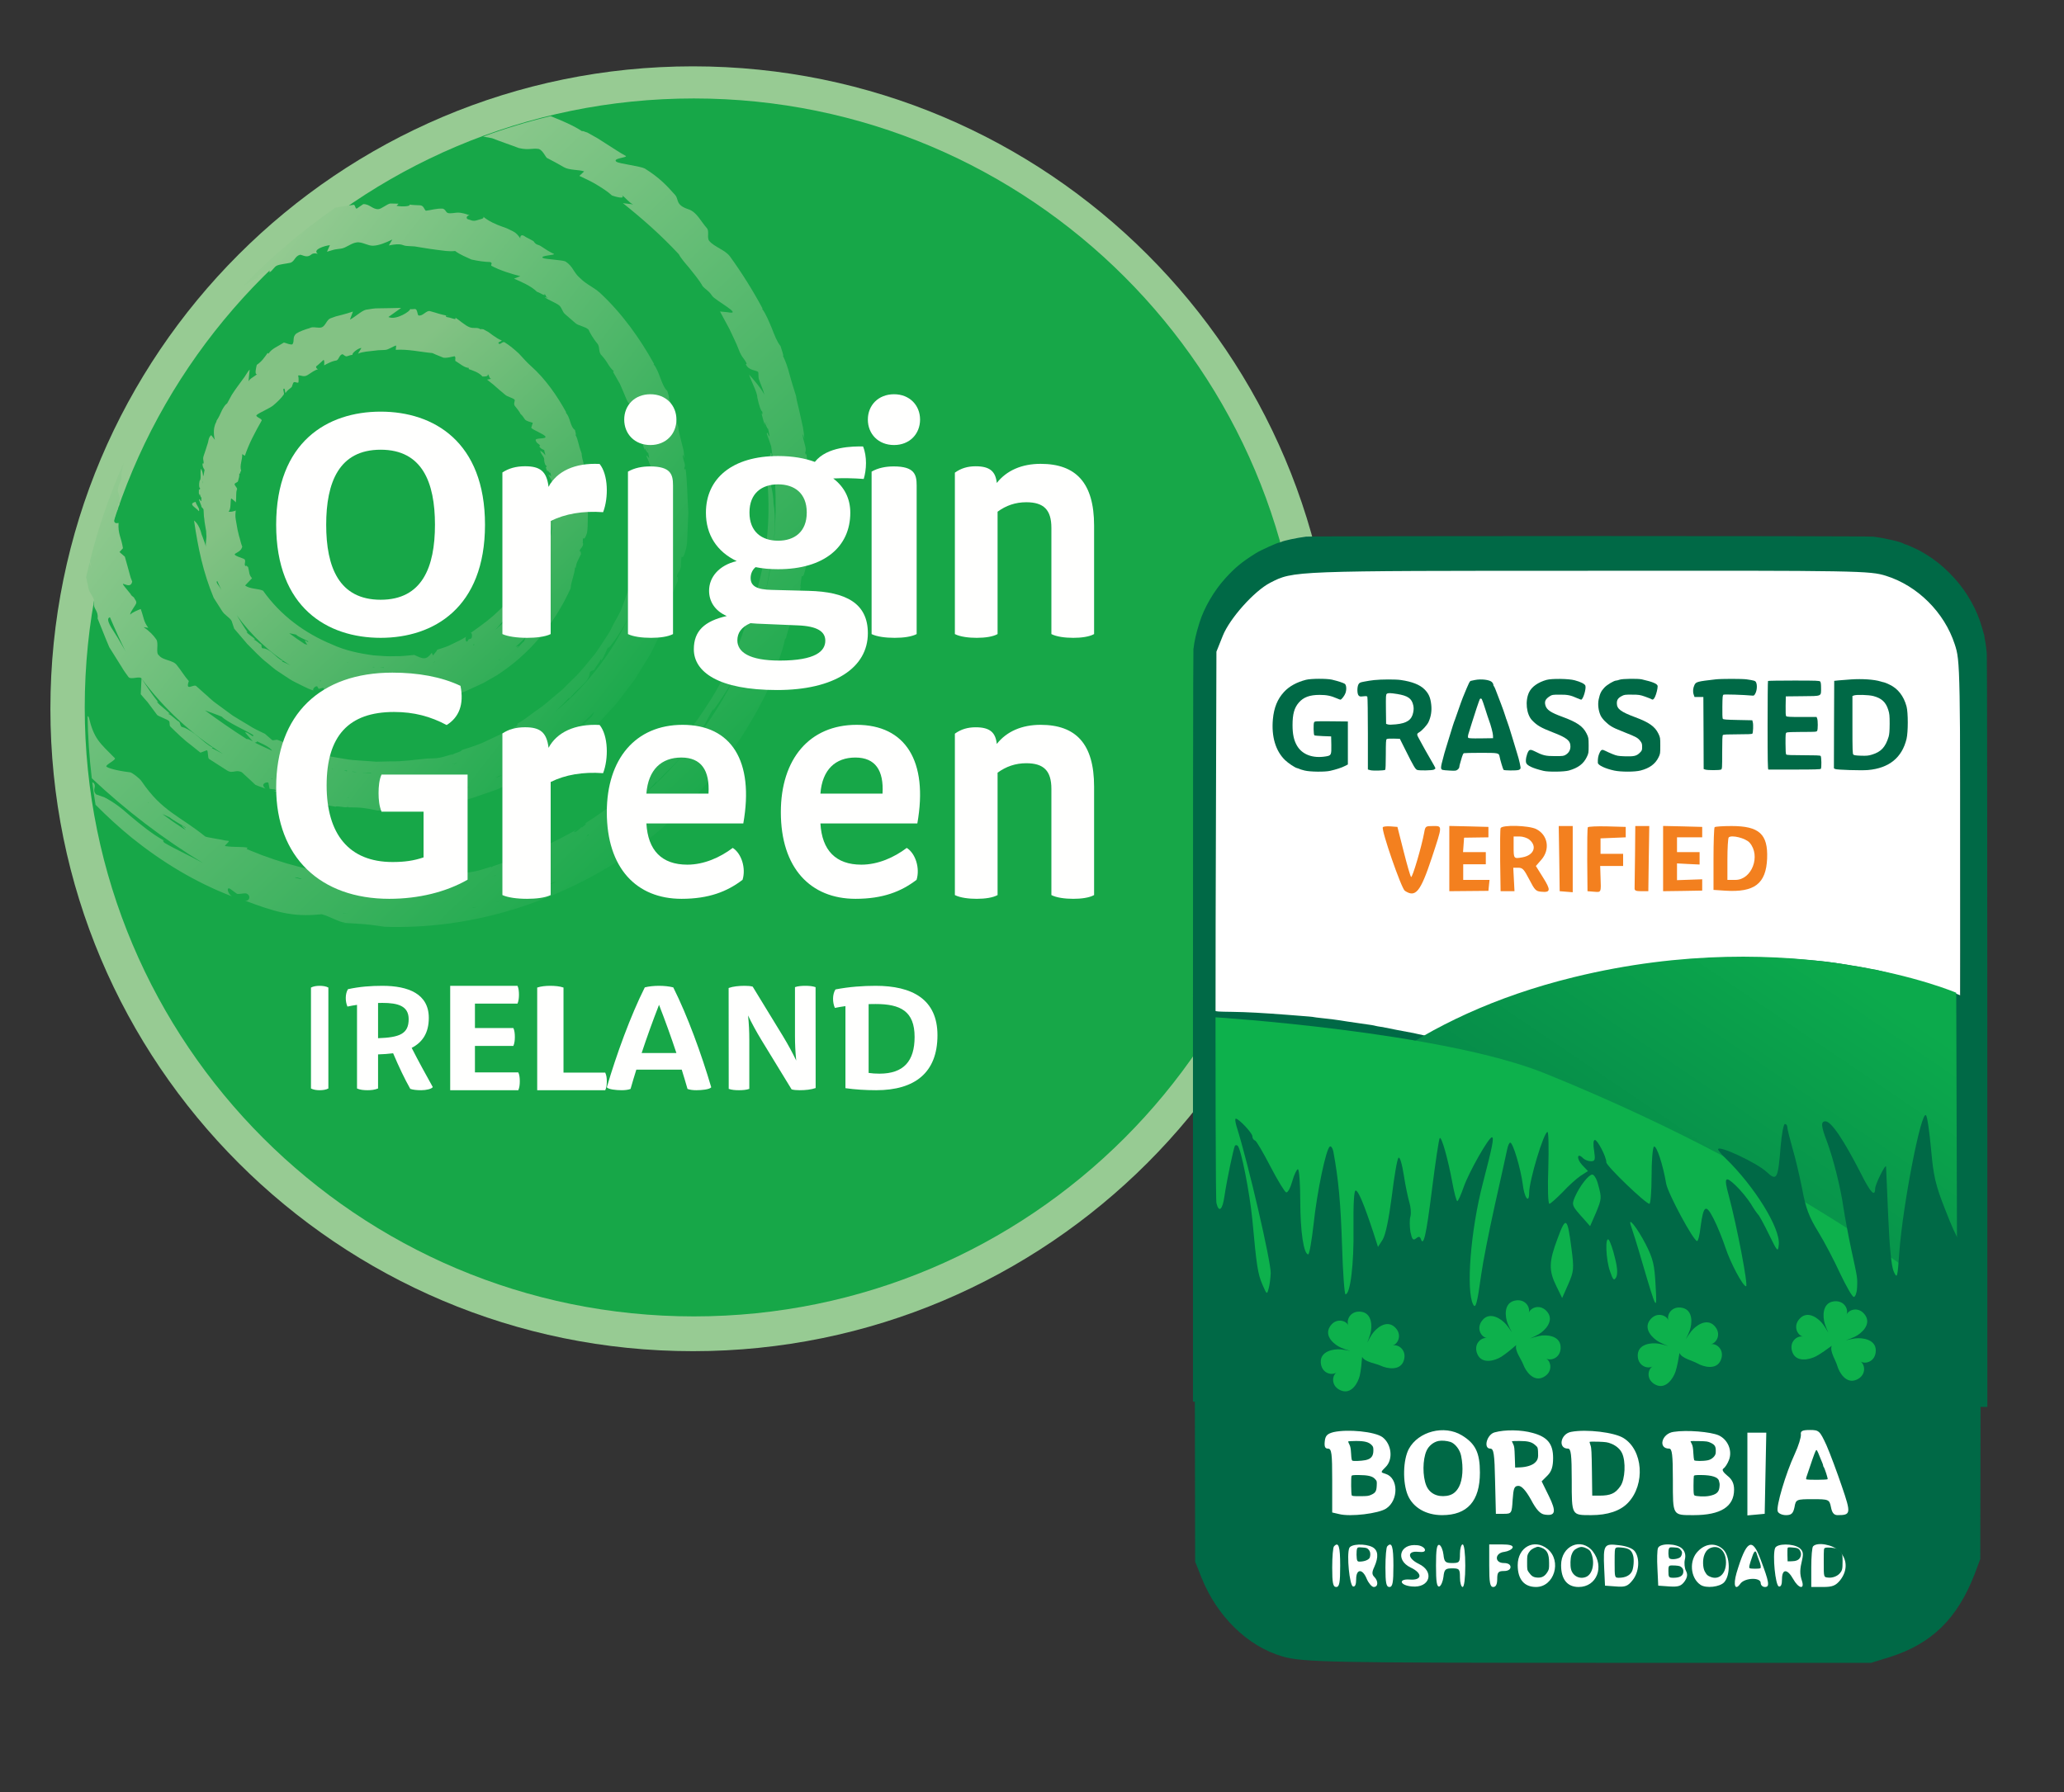<?xml version="1.0" encoding="UTF-8" standalone="no"?>
<!DOCTYPE svg PUBLIC "-//W3C//DTD SVG 1.1//EN" "http://www.w3.org/Graphics/SVG/1.1/DTD/svg11.dtd">
<svg width="100%" height="100%" viewBox="0 0 380 330" version="1.1" xmlns="http://www.w3.org/2000/svg" xmlns:xlink="http://www.w3.org/1999/xlink" xml:space="preserve" xmlns:serif="http://www.serif.com/" style="fill-rule:evenodd;clip-rule:evenodd;stroke-linejoin:round;stroke-miterlimit:2;">
    <rect x="0" y="0" width="380" height="330" fill="#333333" stroke="none"/>
    <g id="Symbols">
        <g transform="matrix(3.204,0,0,3.204,9.192,11.723)">
            <g id="Navbar_Food---Living" serif:id="Navbar_Food-&amp;-Living">
                <g id="origingreen_trustmark">
                    <g>
                        <g id="Group-3">
                            <g id="Fill-1-Clipped">
                                <path id="Fill-1" d="M0.027,37.076C0.027,16.685 16.559,0.154 36.95,0.154C57.343,0.154 73.874,16.685 73.874,37.076C73.874,57.469 57.343,73.999 36.95,73.999C16.559,73.999 0.027,57.469 0.027,37.076" style="fill:rgb(151,203,147);fill-rule:nonzero;"/>
                            </g>
                        </g>
                        <path id="Fill-4" d="M2,37C2,17.67 17.67,2 37,2C56.33,2 72,17.67 72,37C72,56.33 56.33,72 37,72C17.67,72 2,56.33 2,37" style="fill:rgb(23,167,72);fill-rule:nonzero;"/>
                        <g id="Group-7" transform="matrix(1,0,0,1,8,14)">
                            <g id="Fill-5-Clipped">
                                <path id="Fill-5" d="M11.51,0.052C11.304,0.057 11.089,0.063 10.869,0.062C10.631,0.055 10.393,0.108 10.158,0.143C9.925,0.185 9.448,0.628 9.241,0.707L9.412,0.248C9.195,0.322 8.977,0.384 8.761,0.441L8.435,0.524L8.121,0.636C7.912,0.71 7.835,1.064 7.633,1.148C7.538,1.187 7.42,1.174 7.302,1.163C7.166,1.148 7.03,1.135 6.932,1.198C6.704,1.26 6.347,1.384 6.154,1.512C5.913,1.728 6.068,1.93 5.94,2.125C5.884,2.162 5.746,2.124 5.629,2.085C5.541,2.057 5.464,2.027 5.442,2.03C5.116,2.245 4.735,2.377 4.562,2.669L4.512,2.626C4.319,2.89 4.186,3.111 3.888,3.31C3.859,3.422 3.739,3.902 3.901,3.838C3.818,3.947 3.455,4.112 3.409,4.262L3.478,3.582C3.339,3.723 3.202,4.006 3.079,4.145C2.967,4.293 2.86,4.441 2.755,4.588C2.652,4.736 2.546,4.881 2.45,5.036C2.363,5.195 2.274,5.358 2.184,5.524C2.078,5.59 1.981,5.743 1.883,5.927C1.796,6.117 1.705,6.332 1.58,6.512C1.553,6.64 1.549,6.586 1.491,6.74C1.435,6.895 1.37,7.207 1.478,7.619L1.267,7.349C1.085,7.511 1.128,7.688 1.048,7.884C0.986,8.085 0.918,8.3 0.844,8.509C0.758,8.756 0.845,8.777 0.831,8.981L0.766,8.979C0.766,9.182 0.835,9.264 0.885,9.345C0.867,9.44 0.851,9.535 0.835,9.63C0.828,9.656 0.818,9.684 0.802,9.721C0.795,9.554 0.75,9.404 0.683,9.278C0.609,9.545 0.723,9.838 0.596,9.99C0.555,10.21 0.568,10.384 0.643,10.42C0.619,10.421 0.588,10.558 0.562,10.443C0.552,10.611 0.552,10.721 0.58,10.824C0.581,10.792 0.595,10.748 0.595,10.711C0.647,10.788 0.642,10.922 0.706,10.935L0.706,10.938C0.703,11.008 0.698,11.077 0.698,11.147C0.675,11.152 0.656,11.121 0.639,11.09C0.614,11.044 0.593,10.998 0.567,11.068C0.607,11.185 0.653,11.299 0.698,11.414C0.699,11.537 0.824,11.533 0.829,11.657C0.833,11.803 0.837,11.865 0.848,12.012C0.849,12.012 0.868,12.159 0.869,12.16C0.887,12.404 0.942,12.63 0.977,12.869C0.984,12.916 0.979,13.008 0.986,13.055C1.024,13.289 0.918,13.556 0.969,13.784C0.96,13.752 0.952,13.719 0.943,13.687C0.911,13.578 0.874,13.471 0.833,13.369C0.796,13.265 0.764,13.164 0.72,13.068C0.575,12.446 0.281,12.26 0.281,12.26C0.514,13.835 0.796,15.223 1.412,16.703C1.557,16.929 1.723,17.192 1.887,17.449C2.044,17.709 2.32,17.813 2.441,18.03L2.587,18.469C2.668,18.572 2.757,18.667 2.84,18.766L3.347,19.362C3.721,19.723 4.068,20.121 4.487,20.441C4.694,20.604 4.883,20.792 5.109,20.932L5.773,21.371C5.997,21.514 6.243,21.621 6.479,21.743L6.841,21.916C6.962,21.97 7.023,21.985 7.149,22.029C7.056,21.957 7.249,21.761 7.355,21.785L7.443,21.935L7.689,21.874C7.838,21.924 7.713,22.181 7.584,22.143C7.784,22.214 7.872,22.265 8.07,22.315C8.266,22.366 8.46,22.418 8.652,22.469C9.034,22.587 9.428,22.634 9.831,22.718C9.863,22.677 9.962,22.691 10.059,22.704C10.167,22.719 10.275,22.734 10.297,22.676C10.333,22.698 10.297,22.7 10.271,22.718C10.846,22.706 10.878,22.717 11.396,22.863C11.952,22.866 12.509,22.885 13.053,22.796C13.605,22.753 14.136,22.611 14.667,22.483C14.933,22.417 15.186,22.31 15.445,22.224L15.832,22.089C15.959,22.038 16.081,21.976 16.207,21.92C16.453,21.803 16.706,21.697 16.95,21.572C17.187,21.435 17.426,21.299 17.664,21.163C19.547,19.961 20.991,18.209 21.922,16.155C21.937,15.783 22.15,15.364 22.174,14.944L22.212,14.984C22.254,14.636 22.344,14.576 22.524,14.169C22.47,14.151 22.554,14.003 22.448,14.042C22.43,13.96 22.48,13.902 22.536,13.837C22.585,13.769 22.641,13.694 22.64,13.582C22.672,13.58 22.585,13.576 22.621,13.536C22.615,13.261 22.622,13.275 22.653,13.289C22.689,13.305 22.753,13.322 22.864,12.957C22.911,12.708 22.893,12.451 22.906,12.197C22.903,11.943 22.934,11.691 22.905,11.439C22.868,10.939 22.865,10.448 22.813,9.971C22.813,10.023 22.753,10.047 22.739,9.959C22.875,9.846 22.657,9.642 22.693,9.465C22.726,9.473 22.746,9.552 22.765,9.595C22.764,9.483 22.76,9.377 22.741,9.276C22.719,9.175 22.692,9.077 22.667,8.981C22.614,8.79 22.564,8.602 22.548,8.391C22.52,8.322 22.496,8.251 22.474,8.178C22.437,8.072 22.408,7.964 22.382,7.858C22.327,7.648 22.279,7.451 22.194,7.33C22.267,7.371 22.181,7.145 22.171,7.057C21.884,6.867 21.909,6.322 21.638,6.052L21.672,6.048C21.153,5.104 20.479,4.12 19.635,3.373C19.398,3.165 19.181,2.907 18.942,2.656C18.688,2.424 18.418,2.191 18.12,2.01C18.058,1.984 18.003,2.019 17.952,2.055C17.901,2.089 17.854,2.123 17.807,2.102C17.663,2.004 17.999,1.96 17.954,1.906C17.788,1.844 17.622,1.735 17.452,1.613C17.367,1.552 17.28,1.488 17.192,1.423C17.099,1.368 17.003,1.315 16.908,1.267C16.888,1.267 16.864,1.263 16.841,1.259C16.79,1.25 16.743,1.241 16.755,1.278C16.647,1.19 16.549,1.191 16.435,1.191C16.348,1.192 16.251,1.193 16.135,1.155C15.864,1.064 15.507,0.723 15.293,0.593C15.347,0.696 15.273,0.689 15.166,0.655C15.056,0.622 14.907,0.576 14.821,0.569C14.731,0.537 14.733,0.496 14.771,0.475C14.611,0.44 14.486,0.412 14.361,0.376C14.206,0.331 14.048,0.275 13.813,0.216C13.717,0.208 13.622,0.278 13.524,0.346C13.412,0.426 13.297,0.504 13.174,0.469C13.108,0.405 13.12,0.117 12.984,0.102C12.931,0.1 12.893,0.104 12.86,0.108C12.808,0.115 12.769,0.121 12.698,0.103C12.749,0.198 11.897,0.772 11.449,0.561L12.178,0.041C12.149,0.041 12.118,0.04 12.088,0.04C11.908,0.04 11.714,0.045 11.51,0.052M10.714,2.488C10.899,2.456 11.091,2.471 11.277,2.45C11.463,2.436 11.722,2.236 11.898,2.2L11.872,2.446C12.594,2.401 13.283,2.572 13.984,2.634C14.155,2.725 14.438,2.82 14.607,2.898C14.865,2.928 15.042,2.849 15.245,2.816C15.338,2.844 15.274,3.039 15.294,3.082C15.574,3.249 15.796,3.47 16.079,3.49L16.055,3.551C16.298,3.632 16.665,3.753 16.856,3.982C16.952,3.985 17.217,3.988 17.158,3.848C17.258,3.907 17.225,4.094 17.361,4.112L17.119,4.16C17.243,4.264 17.367,4.358 17.486,4.452C17.597,4.555 17.71,4.653 17.823,4.747C17.936,4.842 18.05,4.937 18.165,5.034C18.272,5.138 18.593,5.205 18.706,5.314C18.723,5.421 18.615,5.568 18.733,5.693C18.839,5.826 18.965,5.974 19.044,6.135C19.127,6.204 19.214,6.318 19.285,6.433C19.356,6.549 19.649,6.607 19.747,6.64L19.657,6.924C19.724,7.046 20.389,7.282 20.474,7.435C20.542,7.597 19.851,7.481 19.913,7.654C19.984,7.854 20.077,7.815 20.171,7.959L20.115,7.992C20.209,8.149 20.316,8.165 20.399,8.207C20.402,8.217 20.406,8.226 20.409,8.234C20.419,8.36 20.461,8.374 20.466,8.515C20.387,8.392 20.282,8.303 20.17,8.246C20.217,8.467 20.448,8.633 20.398,8.795C20.42,8.979 20.473,9.114 20.551,9.123C20.546,9.129 20.542,9.143 20.539,9.156C20.53,9.186 20.52,9.216 20.486,9.162C20.52,9.298 20.548,9.385 20.602,9.461C20.597,9.434 20.597,9.396 20.588,9.366C20.659,9.415 20.691,9.523 20.76,9.513C20.761,9.514 20.761,9.515 20.761,9.517C20.773,9.577 20.786,9.637 20.798,9.699C20.776,9.707 20.751,9.684 20.727,9.662C20.693,9.629 20.664,9.598 20.655,9.66C20.721,9.759 20.778,9.864 20.84,9.967L20.84,9.968C20.872,10.183 20.899,10.398 20.917,10.618C20.917,10.618 20.917,10.619 20.918,10.619L20.918,10.621C20.934,10.841 20.942,11.059 20.944,11.276C20.944,11.326 20.945,11.374 20.944,11.423C20.942,11.642 20.936,11.86 20.919,12.075C20.919,12.076 20.919,12.078 20.919,12.08C20.903,12.298 20.876,12.514 20.845,12.729C20.84,12.763 20.835,12.796 20.83,12.828C20.795,13.047 20.754,13.265 20.704,13.479C20.708,13.453 20.711,13.427 20.714,13.4C20.723,13.301 20.736,13.201 20.752,13.1C20.784,12.898 20.831,12.696 20.868,12.494C20.888,12.291 20.906,12.088 20.907,11.892C20.907,11.794 20.903,11.698 20.893,11.605C20.88,11.512 20.85,11.422 20.818,11.337C20.741,10.797 20.468,10.655 20.468,10.655C20.66,11.907 20.401,13.062 19.882,14.164C19.816,14.359 19.741,14.584 19.667,14.805C19.592,15.028 19.47,15.224 19.371,15.386L19.239,15.655C19.19,15.742 19.132,15.824 19.079,15.907C18.968,16.073 18.86,16.242 18.744,16.404C18.482,16.706 18.243,17.026 17.942,17.292C17.381,17.859 16.841,18.256 16.181,18.714C16.272,18.7 16.27,18.984 16.206,19.039L16.063,19.085L15.986,19.207C15.884,19.274 15.844,18.992 15.926,18.93C15.655,19.105 15.378,19.234 15.104,19.363C14.836,19.508 14.544,19.591 14.246,19.687C14.237,19.796 14.034,19.922 14.037,20.017C14.004,20.006 13.936,19.874 13.947,19.85C13.621,20.301 13.447,20.219 12.939,19.984C12.515,20.014 12.25,20.068 11.832,20.054C11.415,20.079 11.004,20.033 10.592,20.007C9.779,19.896 8.964,19.73 8.208,19.379C6.661,18.743 5.259,17.724 4.247,16.29C3.956,16.16 3.503,16.204 3.214,15.993L3.613,15.574C3.423,15.362 3.476,15.253 3.383,14.917C3.361,14.925 3.345,14.906 3.33,14.888C3.308,14.862 3.285,14.835 3.249,14.882C3.122,14.802 3.278,14.635 3.188,14.485C3.198,14.479 3.192,14.481 3.183,14.483C3.168,14.488 3.143,14.49 3.152,14.463C2.078,14.082 2.938,14.261 3.052,13.758C2.971,13.579 2.925,13.312 2.861,13.125C2.81,12.933 2.746,12.636 2.72,12.439C2.652,12.051 2.642,12.05 2.677,11.671C2.664,11.718 2.27,11.802 2.267,11.726C2.414,11.649 2.36,11.124 2.414,10.988C2.446,10.998 2.671,11.181 2.684,11.216C2.705,11.043 2.697,10.948 2.704,10.791C2.707,10.637 2.71,10.585 2.753,10.427C2.745,10.367 2.605,10.23 2.611,10.17C2.626,10.084 2.786,10.076 2.808,9.994C2.854,9.831 2.9,9.681 2.878,9.562C2.931,9.623 2.941,9.434 2.989,9.379C2.88,9.119 3.074,8.74 3.047,8.441L3.203,8.536C3.426,7.854 3.79,7.179 4.162,6.522C4.227,6.409 3.804,6.313 3.869,6.202C4.032,6.047 4.684,5.796 4.873,5.607C5.077,5.429 5.276,5.247 5.433,5.022C5.49,4.938 5.375,4.755 5.424,4.691C5.482,4.645 5.496,4.721 5.506,4.799C5.515,4.864 5.52,4.929 5.545,4.919C5.621,4.806 5.739,4.706 5.87,4.607C5.934,4.559 5.943,4.364 6.011,4.314C6.045,4.292 6.095,4.305 6.144,4.318C6.194,4.332 6.245,4.346 6.279,4.321C6.294,4.276 6.3,3.943 6.25,3.927C6.323,3.906 6.386,3.923 6.453,3.939C6.556,3.965 6.67,3.991 6.849,3.87C7.031,3.747 7.215,3.618 7.401,3.562C7.307,3.527 7.254,3.426 7.329,3.374C7.405,3.325 7.663,3.077 7.715,3.032C7.788,3.007 7.763,3.304 7.754,3.341C7.863,3.281 7.957,3.232 8.049,3.191C8.164,3.136 8.285,3.088 8.475,3.055C8.617,2.988 8.623,2.739 8.812,2.698C8.885,2.73 8.984,2.855 9.084,2.813C9.185,2.78 9.295,2.739 9.39,2.737C9.32,2.659 9.709,2.343 9.9,2.339L9.701,2.668C9.977,2.543 10.345,2.537 10.714,2.488M20.713,9.35C20.718,9.352 20.723,9.356 20.729,9.359C20.735,9.392 20.741,9.423 20.748,9.455C20.732,9.431 20.723,9.408 20.713,9.35M0.785,9.965L0.785,9.965C0.777,10.022 0.771,10.08 0.765,10.138C0.761,10.078 0.764,10.019 0.785,9.965M20.533,13.838C20.549,13.699 20.604,13.724 20.642,13.724C20.597,13.9 20.547,14.073 20.491,14.244C20.517,14.102 20.526,13.962 20.533,13.838M20.049,15.354C19.466,16.586 18.622,17.676 17.582,18.549L17.581,18.549C17.738,18.391 17.88,18.226 18.005,18.071C18.042,18.065 18.023,18.102 18.023,18.129C18.129,17.956 18.279,17.825 18.422,17.7C18.56,17.571 18.693,17.452 18.696,17.27L18.693,17.135C18.774,17.083 18.816,17.125 18.883,17.088C18.885,16.993 19.089,16.796 19.055,16.717C19.109,16.704 19.081,16.756 19.102,16.769C19.232,16.639 19.225,16.387 19.341,16.263L19.344,16.329C19.604,16.059 19.84,15.713 20.049,15.354M1.627,15.902C1.552,15.783 1.586,15.756 1.616,15.735C1.692,15.91 1.773,16.083 1.858,16.251C1.782,16.126 1.71,16.006 1.627,15.902M2.739,17.704C3.567,18.854 4.613,19.833 5.811,20.583C5.652,20.5 5.496,20.424 5.341,20.359C5.322,20.324 5.369,20.335 5.399,20.331C5.179,20.246 5.015,20.07 4.849,19.927C4.687,19.776 4.521,19.661 4.336,19.615L4.191,19.595C4.133,19.496 4.179,19.457 4.138,19.379C4.033,19.358 3.82,19.103 3.729,19.119C3.721,19.082 3.74,19.085 3.761,19.087C3.772,19.089 3.785,19.089 3.791,19.082C3.645,18.93 3.405,18.817 3.287,18.65L3.357,18.674C3.145,18.381 2.943,18.041 2.739,17.704M6.657,19.367C6.348,19.167 6.046,18.956 5.75,18.736L5.75,18.736C5.89,18.762 6.023,18.783 6.147,18.815C6.24,18.938 6.702,19.113 6.842,19.198C6.846,19.272 6.809,19.237 6.762,19.201C6.725,19.174 6.683,19.147 6.649,19.169L6.793,19.408C6.722,19.368 6.682,19.359 6.658,19.368C6.658,19.368 6.658,19.367 6.657,19.367M18.769,19.512L18.769,19.512C18.964,19.34 19.149,19.16 19.33,18.975L19.331,18.975C19.304,19.05 19.28,19.125 19.248,19.194C19.171,19.255 18.953,19.496 18.874,19.575C18.795,19.564 18.948,19.515 18.935,19.463L18.762,19.52C18.765,19.517 18.766,19.515 18.769,19.512M16.347,19.362C16.371,19.365 16.384,19.38 16.392,19.399C16.37,19.412 16.347,19.427 16.324,19.441C16.342,19.412 16.35,19.386 16.347,19.362M17.844,20.245C17.862,20.232 17.88,20.219 17.898,20.207C17.9,20.209 17.898,20.212 17.899,20.213C17.833,20.268 17.791,20.292 17.761,20.301C17.789,20.282 17.817,20.264 17.844,20.245M14.116,20.373C14.123,20.374 14.124,20.378 14.129,20.381C14.118,20.383 14.107,20.387 14.096,20.389C14.064,20.398 14.03,20.406 13.998,20.414C14.037,20.401 14.077,20.388 14.116,20.373M9.095,20.402C9.084,20.4 9.075,20.398 9.065,20.395L9.104,20.395C9.111,20.395 9.118,20.395 9.124,20.394C9.121,20.398 9.119,20.403 9.116,20.407C9.109,20.406 9.102,20.405 9.095,20.402M10.633,20.687C10.597,20.683 10.561,20.68 10.526,20.677C10.558,20.668 10.592,20.665 10.638,20.68C10.646,20.682 10.658,20.686 10.668,20.69C10.656,20.689 10.644,20.688 10.633,20.687M11.113,20.722C11.056,20.719 10.997,20.718 10.942,20.714C11.032,20.711 11.126,20.712 11.176,20.705C11.18,20.714 11.194,20.719 11.203,20.727C11.172,20.726 11.143,20.724 11.113,20.722M7.524,21.454C7.544,21.462 7.564,21.472 7.584,21.479C7.565,21.484 7.542,21.486 7.532,21.497C7.521,21.481 7.52,21.467 7.524,21.454M14.673,21.788C14.683,21.785 14.694,21.782 14.704,21.778C14.727,21.77 14.75,21.763 14.772,21.756C14.744,21.776 14.715,21.793 14.69,21.815C14.68,21.807 14.675,21.798 14.673,21.788M13.727,22.021C13.741,22.018 13.756,22.015 13.771,22.012C13.783,22.01 13.795,22.007 13.807,22.004C13.784,22.012 13.762,22.02 13.747,22.028C13.742,22.024 13.733,22.024 13.727,22.021M10.3,22.165C10.316,22.167 10.333,22.167 10.349,22.169C10.362,22.17 10.375,22.172 10.387,22.173C10.361,22.173 10.334,22.173 10.308,22.173C10.303,22.169 10.304,22.168 10.3,22.165M14.771,0.475C14.811,0.485 14.852,0.494 14.897,0.505L14.79,0.467C14.782,0.467 14.777,0.473 14.771,0.475M22.548,8.391C22.56,8.422 22.572,8.453 22.588,8.482C22.581,8.445 22.571,8.425 22.547,8.386C22.547,8.388 22.548,8.389 22.548,8.391M20.683,10.243C20.732,10.254 20.777,10.17 20.824,10.149C20.802,10.122 20.785,10.111 20.771,10.111C20.731,10.111 20.718,10.206 20.683,10.243M2.753,10.427C2.757,10.452 2.759,10.478 2.765,10.505C2.771,10.475 2.765,10.458 2.754,10.421C2.754,10.423 2.754,10.425 2.753,10.427M20.782,10.63C20.787,10.498 20.785,10.523 20.777,10.548C20.767,10.572 20.751,10.596 20.728,10.496C20.708,10.566 20.741,10.604 20.782,10.63M0.556,11.722C0.645,11.588 0.394,11.352 0.374,11.185C-0.118,11.306 0.417,11.518 0.556,11.722" style="fill:url(#_Linear1);fill-rule:nonzero;"/>
                            </g>
                        </g>
                        <g id="Group-10" transform="matrix(1,0,0,1,2,8)">
                            <g id="Fill-8-Clipped">
                                <path id="Fill-8" d="M17.571,0.038C17.41,0.038 17.039,0.362 16.868,0.363C16.697,0.368 16.574,0.293 16.448,0.218C16.32,0.144 16.19,0.069 16.006,0.073L15.628,0.331C15.583,0.335 15.562,0.278 15.541,0.222C15.52,0.164 15.499,0.107 15.453,0.112C15.269,0.139 15.085,0.165 14.904,0.191C14.732,0.22 14.563,0.247 14.397,0.279C12.482,1.607 10.707,3.117 9.096,4.784C9.402,4.592 9.709,4.396 10,4.277C9.866,4.266 9.938,4.199 10.067,4.118C10.197,4.041 10.395,3.969 10.489,3.904C10.611,3.856 10.658,3.883 10.604,4C10.797,3.904 10.876,3.684 11.033,3.612C11.228,3.521 11.517,3.511 11.833,3.44C12.079,3.338 12.071,3.061 12.385,2.98C12.497,2.998 12.704,3.12 12.873,3.053C13.047,3.002 13.026,2.848 13.394,2.927C13.06,2.696 13.77,2.466 14.088,2.432L13.921,2.808C14.04,2.77 14.168,2.734 14.301,2.697C14.434,2.663 14.578,2.653 14.724,2.631C15.017,2.595 15.309,2.312 15.623,2.274C15.786,2.247 15.957,2.306 16.128,2.365C16.268,2.414 16.41,2.463 16.546,2.463C16.563,2.463 16.578,2.462 16.595,2.461C16.911,2.446 17.268,2.304 17.676,2.107L17.476,2.447C18.267,2.288 18.21,2.462 18.511,2.478L18.962,2.504L19.404,2.577C19.7,2.625 19.993,2.671 20.287,2.707C20.583,2.741 20.907,2.807 21.285,2.767C21.571,2.983 21.941,3.127 22.224,3.258C22.646,3.349 22.989,3.394 23.304,3.403C23.458,3.453 23.322,3.56 23.364,3.614C23.837,3.877 24.593,4.11 25.03,4.212L24.669,4.355C25.057,4.528 25.644,4.771 25.991,5.114C26.133,5.148 26.531,5.425 26.402,5.232C26.563,5.337 26.433,5.393 26.631,5.457L26.428,5.42C26.641,5.587 27.057,5.734 27.258,5.89C27.446,6.059 27.421,6.237 27.606,6.401C27.79,6.566 27.984,6.72 28.167,6.889C28.342,7.068 28.768,7.102 28.951,7.289C29.008,7.44 29.253,7.856 29.444,8.068C29.62,8.291 29.501,8.456 29.65,8.712C29.774,8.837 29.923,9.025 30.04,9.218C30.159,9.411 30.279,9.589 30.405,9.666L30.358,9.714C30.473,9.915 30.608,10.152 30.752,10.404C30.87,10.671 30.993,10.953 31.106,11.235C31.236,11.564 31.334,11.523 31.471,11.77L31.416,11.81C31.554,12.086 31.676,12.129 31.777,12.216C31.813,12.456 31.866,12.467 31.903,12.707C31.793,12.499 31.661,12.336 31.528,12.223C31.624,12.583 31.907,12.892 31.887,13.14C31.938,13.444 32.015,13.67 32.1,13.693C32.081,13.715 32.1,13.886 32.033,13.748C32.089,13.974 32.132,14.119 32.199,14.249C32.19,14.206 32.184,14.144 32.17,14.094C32.254,14.184 32.304,14.38 32.376,14.361C32.377,14.362 32.377,14.362 32.377,14.363C32.397,14.461 32.419,14.558 32.437,14.657L32.437,14.658C32.416,14.668 32.387,14.63 32.359,14.591C32.319,14.534 32.285,14.476 32.284,14.578C32.366,14.753 32.436,14.934 32.509,15.115C32.51,15.115 32.51,15.116 32.51,15.117C32.533,15.266 32.553,15.416 32.571,15.567C32.596,15.767 32.62,15.968 32.636,16.171C32.654,16.408 32.667,16.646 32.675,16.882C32.678,16.962 32.678,17.04 32.679,17.12C32.683,17.277 32.684,17.433 32.681,17.59C32.68,17.683 32.678,17.776 32.676,17.869C32.671,18.013 32.663,18.158 32.654,18.302C32.649,18.395 32.646,18.489 32.638,18.58C32.622,18.786 32.601,18.99 32.578,19.192C32.562,19.323 32.542,19.453 32.524,19.583C32.51,19.671 32.498,19.759 32.484,19.846C32.461,19.985 32.436,20.123 32.41,20.26C32.396,20.333 32.381,20.404 32.366,20.477C32.336,20.623 32.304,20.77 32.27,20.916C32.282,20.858 32.293,20.801 32.303,20.741C32.323,20.58 32.348,20.415 32.375,20.251C32.437,19.92 32.499,19.585 32.56,19.253C32.591,18.917 32.619,18.583 32.63,18.263C32.634,18.102 32.634,17.945 32.629,17.791C32.616,17.639 32.582,17.491 32.55,17.349C32.461,16.458 32.181,16.207 32.181,16.207C32.437,18.305 32.079,20.225 31.284,22.119C31.167,22.445 31.031,22.823 30.897,23.194C30.836,23.381 30.744,23.554 30.657,23.719C30.57,23.884 30.484,24.04 30.403,24.178L30.175,24.628C30.092,24.775 29.994,24.913 29.903,25.055C29.718,25.337 29.537,25.622 29.342,25.898C28.904,26.414 28.505,26.963 28.002,27.421L27.642,27.781L27.462,27.96L27.267,28.124L26.487,28.78C26.229,29.001 25.935,29.179 25.665,29.386L25.251,29.691C25.112,29.789 24.959,29.871 24.816,29.964C24.959,29.92 24.854,30.041 24.739,30.125L24.694,30.118L24.539,30.284C24.363,30.394 24.397,30.275 24.542,30.178C24.301,30.309 24.081,30.465 23.839,30.572C23.601,30.683 23.366,30.793 23.131,30.902C22.671,31.142 22.174,31.282 21.666,31.451C21.63,31.571 21.141,31.639 21.128,31.733C21.074,31.726 21.119,31.71 21.142,31.683C20.427,31.897 20.374,31.93 19.686,31.936C18.964,32.002 18.255,32.119 17.541,32.1L17.008,32.114L16.743,32.119L16.477,32.099C16.123,32.074 15.772,32.049 15.419,32.024C15.068,31.997 14.723,31.914 14.374,31.863L13.853,31.775C13.682,31.736 13.512,31.683 13.341,31.639C13.003,31.542 12.659,31.46 12.323,31.349C11.994,31.22 11.664,31.091 11.334,30.961L11.083,30.867C11.041,30.85 10.984,30.862 10.928,30.873C10.869,30.884 10.809,30.896 10.769,30.876L10.356,30.517C10.033,30.362 9.707,30.214 9.408,30.016C9.104,29.83 8.793,29.653 8.49,29.459L7.625,28.823C7.323,28.623 7.077,28.358 6.802,28.126L6.398,27.766C6.349,27.725 6.256,27.754 6.167,27.783C5.998,27.837 5.837,27.892 5.982,27.487C5.74,27.218 5.522,26.845 5.288,26.564C5.07,26.27 4.486,26.303 4.265,26.008C4.055,25.876 4.272,25.321 4.111,25.091C3.953,24.859 3.729,24.619 3.386,24.387L3.653,24.423C3.374,24.047 3.414,23.892 3.219,23.344C3.164,23.361 2.676,23.552 2.625,23.663C2.547,23.587 2.972,23.086 2.965,22.979C2.966,22.868 2.907,22.836 2.839,22.706C2.866,22.685 2.639,22.563 2.646,22.495C2.069,21.798 2.139,21.868 2.328,21.936C2.47,21.989 2.678,22.041 2.727,21.767L2.639,21.537L2.572,21.296L2.44,20.817L2.305,20.336L1.996,20.07L2.196,19.85C2.093,19.195 1.903,19.035 1.944,18.396C1.471,18.513 1.805,17.89 1.799,17.761C1.947,17.634 1.881,17.463 1.934,17.237C1.966,17.254 1.979,17.362 1.994,17.42C2.009,17.275 2.002,17.136 2.009,17.001C2.021,16.866 1.898,16.633 1.904,16.503C1.916,16.243 2.058,16.087 2.111,15.82C2.106,15.722 2.104,15.622 2.116,15.52C2.14,15.377 2.174,15.233 2.207,15.095C2.222,15.035 2.236,14.977 2.249,14.919C1.442,16.735 0.787,18.629 0.298,20.589C0.325,20.727 0.352,20.863 0.382,21C0.35,20.885 0.316,20.771 0.28,20.66C0.21,20.944 0.144,21.227 0.08,21.515C0.133,21.751 0.184,21.99 0.235,22.227C0.317,22.497 0.593,22.715 0.532,23.019C0.475,23.31 0.802,23.455 0.74,23.886C0.962,24.424 1.169,24.981 1.412,25.54C1.63,25.889 1.881,26.291 2.129,26.686C2.243,26.889 2.385,27.071 2.513,27.251C2.579,27.341 2.746,27.32 2.908,27.299C3.063,27.278 3.213,27.258 3.263,27.335L3.218,28.241C3.342,28.397 3.479,28.541 3.609,28.693L4.162,29.434C4.248,29.515 4.746,29.688 4.831,29.771C4.921,29.859 4.835,30.017 4.926,30.106C5.323,30.497 5.724,30.888 6.178,31.221L6.651,31.6L7.022,31.459C7.105,31.518 7.058,31.901 7.142,31.958L8.17,32.618C8.347,32.731 8.475,32.706 8.605,32.683C8.728,32.661 8.855,32.638 9.031,32.728L9.811,33.45C9.999,33.534 10.197,33.594 10.39,33.666C10.085,33.424 10.389,33.271 10.551,33.317L10.622,33.678L10.885,33.709C11.115,33.789 10.99,33.833 10.792,33.769C11.099,33.878 11.389,34.014 11.694,34.089C11.997,34.171 12.295,34.25 12.591,34.329C13.18,34.513 13.788,34.584 14.411,34.708C14.456,34.669 14.605,34.692 14.753,34.713C14.921,34.737 15.092,34.762 15.123,34.7C15.179,34.723 15.123,34.724 15.086,34.741C15.971,34.748 16.024,34.768 16.824,34.925C17.683,34.917 18.541,34.942 19.379,34.802L20.011,34.724L20.325,34.683L20.633,34.612C21.045,34.516 21.456,34.42 21.866,34.324C22.275,34.223 22.666,34.062 23.066,33.933L23.662,33.727C23.857,33.649 24.045,33.556 24.238,33.47C24.619,33.293 25.008,33.131 25.383,32.939C25.748,32.731 26.115,32.522 26.484,32.313L26.76,32.15C26.849,32.092 26.934,32.026 27.021,31.965L27.538,31.589L28.052,31.212C28.228,31.091 28.375,30.936 28.537,30.799C28.852,30.514 29.174,30.237 29.48,29.945L30.341,29.01L30.554,28.776C30.624,28.695 30.684,28.607 30.75,28.524L31.135,28.016L31.519,27.507C31.651,27.34 31.748,27.149 31.866,26.97C32.085,26.606 32.324,26.249 32.533,25.876C32.723,25.492 32.915,25.106 33.108,24.718C33.167,24.454 33.25,24.151 33.353,23.842C33.455,23.534 33.562,23.215 33.609,22.905L33.641,22.957C33.744,22.435 33.842,22.327 34.089,21.695C34.037,21.674 34.144,21.442 34.028,21.513C34.021,21.392 34.081,21.299 34.148,21.193C34.206,21.087 34.27,20.966 34.279,20.797C34.313,20.791 34.223,20.793 34.264,20.729C34.283,20.314 34.289,20.333 34.32,20.353C34.355,20.373 34.419,20.394 34.568,19.829L34.61,19.543L34.624,19.252L34.649,18.67L34.672,18.088L34.684,17.798L34.668,17.508C34.62,16.742 34.622,15.984 34.523,15.254C34.53,15.336 34.468,15.375 34.449,15.236C34.58,15.073 34.342,14.746 34.367,14.481C34.401,14.495 34.427,14.617 34.45,14.683C34.441,14.514 34.433,14.35 34.402,14.195C34.363,14.042 34.325,13.893 34.288,13.745C34.211,13.45 34.136,13.161 34.094,12.844C34.057,12.737 34.024,12.626 33.99,12.514C33.934,12.353 33.885,12.189 33.838,12.029C33.745,11.71 33.663,11.411 33.55,11.219C33.636,11.29 33.51,10.944 33.479,10.815C33.123,10.488 33.045,9.706 32.683,9.266L32.72,9.267C31.922,7.819 30.865,6.333 29.591,5.158C29.226,4.837 28.849,4.705 28.47,4.332C28.068,3.988 28.075,3.663 27.624,3.368C27.446,3.282 26.477,3.243 26.333,3.171C26.109,3.025 27.044,3.011 26.966,2.937C26.722,2.827 26.464,2.662 26.196,2.48C26.062,2.39 25.94,2.442 25.787,2.201C25.642,2.118 25.494,2.041 25.346,1.966C25.038,1.72 25.002,1.987 25.038,2.053C24.913,1.874 24.804,1.737 24.618,1.641C24.431,1.546 24.236,1.446 24.026,1.381C23.61,1.237 23.216,1.055 22.896,0.793C22.993,0.913 22.724,0.934 22.558,0.994C22.284,1.092 22.156,0.965 22.025,0.944C21.883,0.898 21.944,0.729 22.114,0.711C21.917,0.654 21.713,0.559 21.421,0.561C21.295,0.562 21.008,0.628 20.871,0.584C20.736,0.542 20.748,0.379 20.566,0.332C20.201,0.314 19.876,0.426 19.603,0.452C19.496,0.38 19.495,0.17 19.284,0.142C19.073,0.129 18.843,0.132 18.661,0.098C18.746,0.196 18.276,0.237 17.917,0.17L18.035,0.049C17.889,0.049 17.736,0.045 17.576,0.038L17.571,0.038ZM32.3,14.083C32.307,14.089 32.315,14.098 32.324,14.109C32.327,14.12 32.328,14.13 32.33,14.141C32.34,14.185 32.349,14.227 32.358,14.271C32.335,14.224 32.319,14.188 32.3,14.083ZM31.963,21.954C31.994,21.784 32.02,21.623 32.039,21.471C32.081,21.237 32.138,21.28 32.179,21.271C32.101,21.565 32.017,21.858 31.922,22.146C31.937,22.081 31.951,22.018 31.963,21.954ZM2.272,25.645C2.027,25.208 1.777,24.793 1.524,24.407C1.247,23.928 1.346,23.856 1.448,23.816C1.449,23.817 1.449,23.818 1.449,23.819C1.729,24.482 2.03,25.141 2.353,25.796C2.354,25.797 2.354,25.798 2.354,25.798C2.328,25.748 2.299,25.695 2.272,25.645ZM31.225,23.882C31.104,24.139 30.976,24.391 30.842,24.638C30.839,24.644 30.836,24.649 30.834,24.654C29.881,26.405 28.594,27.962 27.05,29.233C27.117,29.17 27.184,29.106 27.249,29.043C27.456,28.842 27.651,28.643 27.826,28.45C27.879,28.43 27.841,28.484 27.832,28.518C28.033,28.26 28.271,28.03 28.501,27.817C28.721,27.599 28.94,27.403 28.998,27.143L29.037,26.956C29.155,26.857 29.195,26.903 29.29,26.828C29.324,26.695 29.642,26.355 29.627,26.252C29.697,26.217 29.646,26.301 29.668,26.313C29.874,26.093 29.932,25.719 30.111,25.505L30.095,25.6C30.51,25.114 30.886,24.504 31.225,23.882ZM3.263,27.335C4.535,29.058 6.126,30.529 7.942,31.669C7.73,31.554 7.52,31.445 7.318,31.346C7.281,31.3 7.35,31.324 7.391,31.327C7.062,31.172 6.795,30.91 6.529,30.693C6.271,30.468 6.006,30.29 5.754,30.176L5.557,30.112C5.454,29.97 5.504,29.936 5.429,29.825C5.287,29.77 4.937,29.39 4.822,29.387C4.801,29.34 4.828,29.348 4.854,29.356C4.87,29.36 4.887,29.365 4.893,29.357C4.774,29.243 4.634,29.129 4.5,29.013C4.364,28.9 4.23,28.786 4.135,28.659L4.231,28.709C3.898,28.297 3.58,27.82 3.263,27.335ZM9.309,30.821C8.49,30.298 7.692,29.746 6.91,29.17L6.91,29.17C7.252,29.298 7.572,29.403 7.878,29.533C8.143,29.826 9.308,30.352 9.673,30.579C9.721,30.724 9.613,30.634 9.481,30.544C9.384,30.478 9.278,30.412 9.212,30.437L9.658,30.95C9.446,30.827 9.354,30.803 9.311,30.822C9.311,30.821 9.31,30.821 9.309,30.821ZM28.869,29.652C29.013,29.516 29.153,29.377 29.293,29.238C29.241,29.338 29.191,29.435 29.135,29.53C29.02,29.632 28.662,29.986 28.538,30.106C28.434,30.115 28.651,30.013 28.647,29.952L28.421,30.06C28.574,29.927 28.722,29.791 28.869,29.652ZM25.052,30.562C25.089,30.56 25.107,30.575 25.112,30.598C25.066,30.625 25.021,30.654 24.974,30.681C25.021,30.635 25.051,30.593 25.052,30.562ZM9.767,31.022C9.837,31.019 9.887,30.999 9.904,30.95C10.502,31.212 10.701,31.37 10.769,31.491C10.435,31.334 10.097,31.186 9.767,31.022ZM27.024,31.159C26.953,31.214 26.9,31.249 26.861,31.27C26.915,31.233 26.97,31.197 27.024,31.159ZM21.328,32.203C21.338,32.205 21.344,32.208 21.353,32.21C21.269,32.233 21.184,32.253 21.101,32.275C21.176,32.251 21.253,32.23 21.328,32.203ZM12.913,32.231C12.951,32.233 12.991,32.237 13.025,32.237C13.018,32.242 13.014,32.249 13.013,32.256C12.979,32.247 12.946,32.239 12.913,32.231ZM13.182,32.298C13.218,32.271 13.254,32.245 13.483,32.347L13.427,32.359C13.345,32.34 13.264,32.32 13.182,32.298ZM14.183,32.521C14.181,32.52 14.177,32.519 14.174,32.519C14.204,32.519 14.231,32.524 14.262,32.521C14.263,32.527 14.258,32.532 14.255,32.535C14.232,32.532 14.207,32.526 14.183,32.521ZM15.062,32.626C15.074,32.641 15.074,32.652 15.067,32.664C15.002,32.655 14.939,32.644 14.875,32.634L14.864,32.634L14.911,32.634C14.963,32.634 15.014,32.632 15.062,32.626ZM15.507,32.711C15.456,32.705 15.403,32.702 15.351,32.696C15.404,32.688 15.463,32.686 15.543,32.705C15.566,32.706 15.592,32.714 15.62,32.722C15.583,32.719 15.544,32.715 15.507,32.711ZM16.47,32.779C16.29,32.772 16.112,32.767 15.934,32.753C16.016,32.752 16.109,32.753 16.195,32.754C16.292,32.756 16.382,32.759 16.437,32.754C16.445,32.764 16.458,32.771 16.473,32.78C16.472,32.779 16.471,32.779 16.47,32.779ZM23.68,32.998C23.718,32.982 23.754,32.967 23.791,32.951C23.839,32.932 23.886,32.911 23.934,32.891C23.912,32.925 23.855,32.966 23.658,33.025L23.68,32.998ZM10.727,33.082C10.75,33.091 10.773,33.1 10.797,33.11C10.777,33.112 10.761,33.117 10.749,33.124C10.733,33.108 10.727,33.094 10.727,33.082ZM21.975,33.6C22.024,33.585 22.071,33.569 22.12,33.554C22.079,33.578 22.035,33.599 21.997,33.624C21.983,33.619 21.976,33.61 21.975,33.6ZM20.502,33.961C20.526,33.956 20.549,33.95 20.574,33.945C20.552,33.952 20.532,33.958 20.516,33.964C20.512,33.962 20.505,33.962 20.502,33.961ZM15.108,34.194C15.103,34.19 15.099,34.189 15.095,34.185C15.137,34.19 15.177,34.193 15.219,34.198C15.182,34.197 15.146,34.196 15.108,34.194ZM34.094,12.844C34.111,12.892 34.126,12.941 34.146,12.987C34.136,12.929 34.122,12.898 34.093,12.836C34.093,12.839 34.094,12.841 34.094,12.844ZM32.225,14.299C32.215,14.283 32.208,14.266 32.199,14.249C32.205,14.275 32.212,14.296 32.225,14.299ZM32.366,15.54C32.416,15.56 32.455,15.426 32.501,15.395C32.476,15.347 32.457,15.328 32.443,15.328C32.404,15.328 32.398,15.48 32.366,15.54ZM2.111,15.82C2.114,15.863 2.115,15.907 2.119,15.949C2.125,15.9 2.122,15.871 2.112,15.812C2.111,15.815 2.111,15.818 2.111,15.82ZM32.499,16.181C32.494,15.964 32.494,16.006 32.486,16.047C32.479,16.085 32.464,16.124 32.432,15.957C32.417,16.072 32.455,16.137 32.499,16.181Z" style="fill:url(#_Linear2);fill-rule:nonzero;"/>
                            </g>
                        </g>
                        <g id="Group-13" transform="matrix(1,0,0,1,2,3)">
                            <g id="Fill-11-Clipped">
                                <path id="Fill-11" d="M22.896,1.191C23.068,1.223 23.24,1.255 23.411,1.286C23.835,1.457 24.521,1.685 24.936,1.848C25.282,1.93 25.472,1.914 25.655,1.899C25.788,1.888 25.917,1.877 26.098,1.904C26.314,1.985 26.478,2.345 26.545,2.41C26.888,2.588 27.22,2.766 27.528,2.947C27.835,3.132 28.402,3.086 28.697,3.192L28.423,3.451C28.698,3.583 29.045,3.735 29.376,3.931C29.703,4.133 30.043,4.337 30.296,4.577C30.483,4.645 31.081,4.814 30.873,4.567C31.102,4.719 31.257,4.972 31.515,5.094C31.428,5.064 31.01,5.041 30.922,5.014C32.13,5.986 33.114,6.856 34.141,7.956C34.239,8.161 34.473,8.43 34.74,8.743C34.99,9.067 35.298,9.415 35.506,9.788C35.671,9.979 35.869,10.058 36.043,10.333C36.215,10.61 37.911,11.476 36.933,11.285L36.503,11.244C36.662,11.539 36.848,11.884 37.047,12.252C37.222,12.633 37.427,13.028 37.582,13.437C37.764,13.915 37.857,13.875 38.039,14.237L37.988,14.283C38.166,14.656 38.588,14.605 38.7,14.724C38.72,14.782 38.709,15.048 38.729,15.105C38.789,15.313 38.996,15.744 39.051,16.028C38.922,15.719 38.337,15.044 38.175,14.87C38.345,15.381 38.64,15.86 38.653,16.206C38.745,16.639 38.852,16.966 38.942,17.008C38.926,17.036 38.969,17.28 38.883,17.078C38.973,17.403 39.015,17.616 39.092,17.808C39.078,17.746 39.07,17.655 39.053,17.582C39.139,17.715 39.2,17.989 39.269,17.986L39.269,17.987C39.298,18.129 39.329,18.269 39.354,18.412L39.354,18.413C39.333,18.424 39.303,18.368 39.273,18.311C39.229,18.225 39.19,18.14 39.197,18.284C39.285,18.52 39.364,18.761 39.446,19.001L39.446,19.002C39.483,19.236 39.514,19.472 39.544,19.709C39.579,20.001 39.612,20.291 39.636,20.585C39.663,20.929 39.679,21.269 39.691,21.61C39.695,21.718 39.695,21.826 39.698,21.935C39.701,22.17 39.703,22.403 39.7,22.636C39.699,22.758 39.697,22.88 39.693,23.002C39.686,23.243 39.674,23.482 39.66,23.721C39.654,23.82 39.651,23.92 39.643,24.018C39.619,24.326 39.589,24.63 39.553,24.933C39.534,25.086 39.514,25.235 39.491,25.387C39.469,25.555 39.444,25.723 39.417,25.89C39.39,26.054 39.363,26.219 39.332,26.383C39.304,26.536 39.273,26.689 39.241,26.841C39.206,27.006 39.173,27.171 39.136,27.335C39.274,26.589 39.417,25.802 39.534,25.019C39.648,24.055 39.719,23.098 39.581,22.281C39.559,21.639 39.434,21.223 39.35,20.969C39.262,20.716 39.19,20.622 39.19,20.622C39.514,23.668 39.053,26.442 37.976,29.227C37.683,30.191 37.185,31.423 36.718,32.228C36.283,33.103 35.75,33.929 35.188,34.728C34.606,35.518 33.975,36.269 33.297,36.979C31.927,38.385 30.387,39.627 28.714,40.693C28.91,40.611 28.748,40.771 28.582,40.892L28.525,40.894C28.449,40.97 28.368,41.038 28.287,41.107C28.029,41.258 28.099,41.123 28.312,40.993C26.94,41.779 25.644,42.381 24.174,42.837C24.106,42.963 23.41,43.086 23.384,43.189C23.308,43.188 23.373,43.168 23.409,43.136C22.386,43.464 22.304,43.474 21.325,43.537C17.289,44.167 13.221,43.771 9.508,42.222C9.443,42.195 9.378,42.168 9.315,42.141C9.274,42.123 9.389,42.071 9.341,42.058C9.08,41.996 8.558,42.043 8.074,41.97C7.981,41.956 8.353,41.712 8.268,41.671C8.244,41.659 8.092,41.658 8.067,41.646C8.005,41.617 6.981,41.463 6.927,41.42C5.464,40.232 4.454,39.992 3.274,38.254C3.14,38.057 2.715,37.743 2.613,37.73C1.791,37.63 1.327,37.481 1.247,37.402C1.155,37.314 1.822,37.009 1.732,36.917C0.857,36.032 0.53,35.809 0.234,34.559C0.21,34.538 0.187,34.516 0.162,34.494C0.182,35.702 0.265,36.895 0.406,38.071C2.357,39.91 4.497,41.544 6.791,42.941C6.792,42.941 6.792,42.941 6.792,42.942C6.082,42.544 5.203,42.15 4.57,41.774C4.482,41.677 4.475,41.639 4.558,41.656C3.849,41.262 3.216,40.737 2.623,40.241C2.044,39.727 1.674,39.451 1.134,39.168L0.65,38.997C0.4,38.702 0.703,38.578 0.516,38.345C0.491,38.334 0.464,38.319 0.433,38.298C0.488,38.732 0.551,39.165 0.622,39.593C1.28,40.257 1.971,40.893 2.7,41.487C4.425,42.875 6.355,44.052 8.457,44.857C8.25,44.736 8.112,44.332 8.328,44.407L8.753,44.715C8.813,44.729 8.918,44.716 9.022,44.703C9.118,44.691 9.213,44.68 9.269,44.688C9.587,44.795 9.463,45.182 9.192,45.097C10.864,45.727 11.911,46.065 13.549,45.892C13.611,45.853 13.922,45.986 14.23,46.119C14.55,46.259 14.869,46.397 14.906,46.342C14.984,46.368 14.909,46.366 14.858,46.382C16.062,46.454 16.139,46.442 17.234,46.606C21.934,46.762 26.473,45.406 30.407,42.983C34.371,40.477 37.497,36.845 39.489,32.497C39.663,31.774 40.097,30.87 40.251,30.01L40.278,30.077C40.37,29.721 40.428,29.498 40.525,29.261C40.619,29.022 40.738,28.767 40.876,28.319C40.824,28.295 40.947,27.968 40.827,28.074C40.829,27.909 40.895,27.776 40.971,27.626C41.039,27.474 41.115,27.305 41.14,27.073C41.174,27.061 41.086,27.072 41.132,26.98C41.197,26.38 41.194,26.439 41.23,26.462C41.265,26.485 41.329,26.474 41.486,25.722C41.77,23.604 41.651,21.413 41.47,19.384C41.475,19.489 41.418,19.532 41.397,19.344C41.527,19.126 41.253,18.663 41.258,18.299C41.293,18.321 41.329,18.489 41.357,18.581C41.335,18.348 41.311,18.124 41.271,17.909C41.224,17.694 41.178,17.486 41.132,17.278C41.048,16.866 40.934,16.468 40.853,16.035C40.803,15.885 40.755,15.732 40.71,15.576C40.638,15.352 40.573,15.121 40.512,14.899C40.398,14.453 40.255,14.05 40.113,13.778C40.213,13.885 40.028,13.408 39.981,13.231C39.778,12.984 39.636,12.601 39.479,12.201C39.309,11.807 39.148,11.383 38.914,11.074L38.954,11.083C38.416,10.074 37.784,9.059 37.078,8.082C36.802,7.704 36.189,7.546 35.887,7.189C35.736,7.011 35.906,6.626 35.749,6.453C35.41,6.077 35.169,5.526 34.695,5.371C33.925,5.119 34.151,4.8 33.925,4.547C33.452,4.016 33.036,3.56 32.184,3.028C31.947,2.896 30.757,2.756 30.566,2.647C30.261,2.438 31.202,2.404 31.094,2.306C30.77,2.135 30.428,1.892 30.049,1.66C29.863,1.541 29.671,1.418 29.478,1.294C29.281,1.179 29.079,1.066 28.879,0.958C28.782,0.935 28.587,0.841 28.59,0.88C28.591,0.885 28.588,0.89 28.583,0.886C28.083,0.556 27.421,0.273 26.767,0.016C25.446,0.333 24.154,0.727 22.896,1.191ZM39.18,17.581C39.182,17.582 39.184,17.587 39.187,17.59C39.202,17.659 39.216,17.729 39.23,17.799C39.213,17.748 39.199,17.692 39.18,17.581ZM38.843,28.222C38.898,27.922 38.947,27.934 38.986,27.927C38.934,28.129 38.878,28.33 38.821,28.529C38.757,28.749 38.691,28.969 38.621,29.187C38.714,28.845 38.79,28.52 38.843,28.222ZM37.499,31.966C36.152,34.748 34.24,37.219 31.899,39.216C32.244,38.903 32.564,38.585 32.841,38.268C32.909,38.233 32.852,38.305 32.832,38.351C33.13,37.99 33.483,37.671 33.796,37.356C34.101,37.033 34.392,36.734 34.522,36.4L34.61,36.156C34.772,36.008 34.807,36.059 34.937,35.945C35.01,35.772 35.429,35.256 35.434,35.128C35.52,35.068 35.445,35.187 35.468,35.199C35.74,34.867 35.894,34.378 36.144,34.062L36.103,34.189C36.585,33.534 37.073,32.768 37.499,31.966ZM35.195,38.074C35.206,38.061 35.218,38.047 35.23,38.034C35.22,38.05 35.212,38.066 35.203,38.082C35.204,38.077 35.2,38.074 35.195,38.074ZM33.32,39.961C33.32,39.96 33.321,39.959 33.322,39.958C33.713,39.607 34.089,39.243 34.454,38.868L34.455,38.867C34.359,39.013 34.271,39.149 34.176,39.287C34.017,39.429 33.53,39.929 33.359,40.098C33.234,40.131 33.51,39.963 33.517,39.891L33.206,40.083C33.266,40.025 33.301,39.987 33.32,39.961ZM3.638,39.483C3.631,39.478 3.625,39.474 3.619,39.468C3.635,39.476 3.651,39.484 3.668,39.492C3.662,39.492 3.66,39.496 3.66,39.502C3.652,39.495 3.645,39.49 3.638,39.483ZM5.68,40.974C5.265,40.706 4.86,40.423 4.464,40.129C4.613,40.195 4.753,40.253 4.888,40.323C5.035,40.46 5.604,40.772 5.791,40.893C5.823,40.958 5.764,40.909 5.696,40.862C5.649,40.828 5.596,40.793 5.568,40.799L5.809,41.044C5.744,41.003 5.707,40.985 5.68,40.974ZM28.904,41.315C28.944,41.307 28.96,41.316 28.967,41.331C28.925,41.357 28.884,41.384 28.842,41.408C28.876,41.373 28.9,41.34 28.904,41.315ZM31.154,41.686C31.211,41.646 31.27,41.609 31.326,41.568C31.325,41.576 31.325,41.582 31.33,41.586C31.149,41.72 31.056,41.773 30.999,41.793C31.051,41.758 31.102,41.721 31.154,41.686ZM23.606,43.648C23.617,43.649 23.624,43.649 23.633,43.65C23.62,43.655 23.607,43.657 23.595,43.661C23.524,43.681 23.452,43.698 23.38,43.716C23.454,43.693 23.531,43.673 23.606,43.648ZM11.783,43.707C11.796,43.708 11.813,43.711 11.827,43.712C11.823,43.714 11.823,43.715 11.822,43.716C11.809,43.714 11.796,43.71 11.783,43.707ZM12.069,43.778C12.115,43.76 12.186,43.754 12.476,43.861L12.417,43.867C12.302,43.839 12.185,43.81 12.069,43.778ZM26.697,44.156C26.816,44.106 26.933,44.056 27.049,44.005C27.024,44.048 26.967,44.098 26.651,44.2L26.697,44.156ZM14.586,44.279C14.554,44.275 14.521,44.27 14.49,44.265C14.567,44.267 14.646,44.27 14.718,44.266C14.734,44.279 14.735,44.292 14.73,44.301C14.682,44.294 14.634,44.286 14.586,44.279ZM15.155,44.351C15.223,44.349 15.301,44.353 15.402,44.373C15.408,44.374 15.416,44.377 15.423,44.377C15.333,44.369 15.244,44.361 15.155,44.351ZM16.668,44.45C16.677,44.457 16.692,44.461 16.706,44.466C16.597,44.463 16.489,44.458 16.38,44.451C16.438,44.452 16.494,44.453 16.543,44.453C16.592,44.453 16.635,44.452 16.668,44.45ZM24.333,45.004C24.348,44.999 24.362,44.995 24.376,44.99C24.443,44.969 24.507,44.948 24.574,44.928C24.5,44.961 24.424,44.994 24.359,45.03C24.338,45.026 24.332,45.016 24.333,45.004ZM23.894,45.128C23.826,45.155 23.746,45.178 23.638,45.198C23.631,45.199 23.622,45.201 23.614,45.201C23.707,45.177 23.801,45.154 23.894,45.128ZM22.279,45.513C22.399,45.488 22.519,45.463 22.637,45.438C22.509,45.47 22.393,45.498 22.32,45.519C22.311,45.516 22.294,45.514 22.279,45.513ZM14.864,45.835C14.854,45.83 14.848,45.827 14.839,45.823C14.927,45.833 15.019,45.839 15.108,45.85C15.027,45.844 14.945,45.841 14.864,45.835ZM40.853,16.035C40.876,16.101 40.898,16.169 40.922,16.232C40.905,16.153 40.888,16.11 40.85,16.023C40.851,16.027 40.852,16.03 40.853,16.035ZM39.12,17.881C39.109,17.858 39.102,17.833 39.092,17.808C39.099,17.846 39.108,17.874 39.12,17.881ZM39.358,19.665C39.407,19.697 39.442,19.508 39.486,19.467C39.457,19.394 39.437,19.367 39.423,19.367C39.385,19.367 39.391,19.581 39.358,19.665ZM39.502,20.597C39.491,20.283 39.493,20.343 39.486,20.402C39.48,20.457 39.466,20.512 39.431,20.27C39.42,20.437 39.459,20.531 39.502,20.597Z" style="fill:url(#_Linear3);fill-rule:nonzero;"/>
                            </g>
                        </g>
                        <path id="Fill-14" d="M15,58.901L15,53.1C15.143,53.026 15.318,53 15.5,53C15.674,53 15.867,53.026 16,53.1L16,58.901C15.867,58.975 15.674,59 15.5,59C15.318,59 15.143,58.975 15,58.901" style="fill:rgb(255,255,254);fill-rule:nonzero;"/>
                        <path id="Fill-15" d="M18.855,56.011C20.089,55.968 20.614,55.766 20.614,54.917C20.614,54.159 20.005,53.982 19.1,53.982C19.02,53.982 18.936,53.982 18.855,53.987L18.855,56.011ZM22,58.82C21.928,58.932 21.615,59 21.336,59C21.078,59 20.871,58.979 20.706,58.923C20.368,58.324 20.051,57.652 19.721,56.877C19.451,56.911 19.163,56.933 18.855,56.942L18.855,58.901C18.66,58.979 18.462,59 18.25,59C18.034,59 17.815,58.979 17.646,58.901L17.646,54.095C17.46,54.12 17.278,54.154 17.096,54.193C16.965,53.896 16.961,53.457 17.126,53.194C17.79,53.048 18.44,53 19.1,53C20.601,53 21.771,53.465 21.771,54.844C21.771,55.709 21.408,56.247 20.787,56.567C21.184,57.346 21.56,58.031 22,58.82Z" style="fill:rgb(255,255,254);fill-rule:nonzero;"/>
                        <path id="Fill-16" d="M27,58.484C27,58.67 26.981,58.85 26.914,59L23,59L23,53L26.867,53C26.933,53.132 26.952,53.331 26.952,53.512C26.952,53.697 26.933,53.873 26.867,54.024L24.422,54.024L24.422,55.427L26.63,55.427C26.697,55.564 26.716,55.762 26.716,55.939C26.716,56.124 26.697,56.3 26.63,56.455L24.422,56.455L24.422,57.976L26.914,57.976C26.981,58.109 27,58.307 27,58.484" style="fill:rgb(255,255,254);fill-rule:nonzero;"/>
                        <path id="Fill-17" d="M28,53.1C28.217,53.027 28.479,53 28.755,53C29.018,53 29.31,53.027 29.511,53.1L29.511,57.989L31.909,57.989C31.98,58.137 32,58.311 32,58.495C32,58.673 31.98,58.869 31.909,59L28,59L28,53.1" style="fill:rgb(255,255,254);fill-rule:nonzero;"/>
                        <path id="Fill-18" d="M35.999,56.864C35.691,55.935 35.365,55.029 35,54.092C34.635,55.029 34.309,55.935 34.001,56.864L35.999,56.864ZM38,58.832C37.907,58.957 37.459,59 37.148,59C36.948,59 36.778,58.979 36.637,58.927C36.529,58.547 36.417,58.18 36.305,57.818L33.696,57.818C33.583,58.18 33.471,58.547 33.364,58.927C33.223,58.979 33.053,59 32.852,59C32.541,59 32.093,58.957 32,58.832C32.56,56.928 33.364,54.723 34.182,53.09C34.415,53.03 34.713,53 35,53C35.287,53 35.584,53.03 35.818,53.09C36.637,54.723 37.44,56.928 38,58.832Z" style="fill:rgb(255,255,254);fill-rule:nonzero;"/>
                        <path id="Fill-19" d="M44,58.875C43.747,58.965 43.412,59 43.083,59C42.898,59 42.74,58.987 42.618,58.952L40.875,56.099C40.594,55.637 40.328,55.149 40.116,54.704C40.166,55.171 40.188,55.637 40.188,56.112L40.188,58.923C40.03,58.983 39.799,59 39.596,59C39.379,59 39.172,58.983 39.005,58.923L39,53.125C39.253,53.034 39.588,53 39.917,53C40.102,53 40.26,53.012 40.382,53.047L42.126,55.901C42.406,56.362 42.672,56.851 42.884,57.295C42.835,56.828 42.812,56.362 42.812,55.888L42.812,53.077C42.97,53.017 43.201,53 43.404,53C43.621,53 43.828,53.017 43.996,53.077L44,58.875" style="fill:rgb(255,255,254);fill-rule:nonzero;"/>
                        <path id="Fill-20" d="M49.686,55.939C49.686,54.457 48.875,54.046 47.445,54.046C47.31,54.046 47.174,54.046 47.044,54.051L47.044,58.006C47.249,58.036 47.44,58.049 47.669,58.049C49.066,58.049 49.686,57.319 49.686,55.939M51,55.84C51,57.993 49.7,59 47.478,59C46.867,59 46.261,58.961 45.712,58.883L45.712,54.167C45.507,54.193 45.302,54.232 45.106,54.27C44.962,53.955 44.957,53.488 45.139,53.208C45.922,53.056 46.723,53 47.445,53C49.546,53 51,53.769 51,55.84" style="fill:rgb(255,255,254);fill-rule:nonzero;"/>
                        <path id="Fill-21" d="M22.125,26.5C22.125,24.065 21.392,22.188 19.005,22.188C16.609,22.188 15.875,24.065 15.875,26.5C15.875,28.935 16.609,30.811 19.005,30.811C21.392,30.811 22.125,28.935 22.125,26.5M13,26.5C13,21.73 15.951,20 19.005,20C22.049,20 25,21.73 25,26.5C25,31.27 22.049,33 19.005,33C15.951,33 13,31.27 13,26.5" style="fill:rgb(255,255,254);fill-rule:nonzero;"/>
                        <path id="Fill-22" d="M31.787,25.778C30.616,25.694 29.604,25.872 28.774,26.285L28.774,32.784C28.453,32.944 27.913,33 27.422,33C26.831,33 26.31,32.925 26,32.784L26,23.496C26.36,23.261 26.771,23.139 27.302,23.139C28.173,23.139 28.543,23.43 28.653,24.323C29.124,23.43 30.165,22.932 31.586,23.007C32.087,23.618 32.107,24.952 31.787,25.778" style="fill:rgb(255,255,254);fill-rule:nonzero;"/>
                        <path id="Fill-23" d="M33.215,32.785L33.215,23.448C33.588,23.232 34.028,23.148 34.486,23.148C35.673,23.148 35.804,23.608 35.804,24.237L35.804,32.785C35.513,32.934 35.056,33 34.542,33C34.018,33 33.523,32.934 33.215,32.785M33,20.455C33,19.638 33.598,19 34.505,19C35.402,19 36,19.638 36,20.455C36,21.28 35.402,21.919 34.505,21.919C33.598,21.919 33,21.28 33,20.455" style="fill:rgb(255,255,254);fill-rule:nonzero;"/>
                        <path id="Fill-24" d="M40.197,25.798C40.197,26.915 40.911,27.418 41.843,27.418C42.775,27.418 43.489,26.915 43.489,25.798C43.489,24.682 42.775,24.179 41.843,24.179C40.911,24.179 40.197,24.682 40.197,25.798M44.555,33.163C44.555,32.642 44.098,32.331 42.995,32.285L40.625,32.185L40.255,32.157C39.712,32.386 39.502,32.734 39.502,33.145C39.502,33.804 40.159,34.307 41.929,34.307C44.013,34.307 44.555,33.758 44.555,33.163M47,32.734C47,34.72 45.078,36 41.786,36C38.408,36 37,34.957 37,33.658C37,32.606 37.609,32.038 38.893,31.746C38.198,31.444 37.876,30.895 37.876,30.291C37.876,29.513 38.447,28.827 39.464,28.589C38.322,28.049 37.695,27.07 37.695,25.808C37.695,23.832 39.217,22.551 41.843,22.551C42.68,22.551 43.384,22.678 43.955,22.889C44.659,21.993 46.162,21.993 46.724,22.001C46.962,22.578 46.923,23.347 46.762,23.868C46.172,23.822 45.582,23.813 45.011,23.84C45.649,24.325 45.991,24.994 45.991,25.808C45.991,27.775 44.488,29.056 41.843,29.056C41.377,29.056 40.949,29.019 40.549,28.937C40.378,29.074 40.264,29.303 40.264,29.559C40.264,30.035 40.625,30.227 41.482,30.245L43.604,30.3C45.744,30.355 47,31.013 47,32.734" style="fill:rgb(255,255,254);fill-rule:nonzero;"/>
                        <path id="Fill-25" d="M47.215,32.785L47.215,23.448C47.588,23.232 48.028,23.148 48.486,23.148C49.672,23.148 49.804,23.608 49.804,24.237L49.804,32.785C49.513,32.934 49.056,33 48.541,33C48.018,33 47.523,32.934 47.215,32.785M47,20.455C47,19.638 47.598,19 48.505,19C49.401,19 50,19.638 50,20.455C50,21.28 49.401,21.919 48.505,21.919C47.598,21.919 47,21.28 47,20.455" style="fill:rgb(255,255,254);fill-rule:nonzero;"/>
                        <path id="Fill-26" d="M60,26.549L60,32.784C59.716,32.944 59.247,33 58.804,33C58.316,33 57.838,32.934 57.546,32.784L57.546,26.681C57.546,25.639 57.104,25.207 56.102,25.207C55.482,25.207 54.941,25.394 54.454,25.751L54.454,32.784C54.188,32.934 53.736,33 53.258,33C52.815,33 52.31,32.944 52,32.784L52,23.507C52.354,23.253 52.735,23.14 53.196,23.14C54.029,23.14 54.338,23.451 54.409,24.099C54.977,23.375 55.854,23 56.926,23C58.954,23 60,24.089 60,26.549" style="fill:rgb(255,255,254);fill-rule:nonzero;"/>
                        <path id="Fill-27" d="M24,40.859L24,46.901C22.768,47.606 21.196,48 19.499,48C15.559,48 13,45.619 13,41.61C13,37.381 15.559,35 19.679,35C21.139,35 22.494,35.238 23.592,35.76C23.81,36.85 23.489,37.582 22.797,38.012C21.868,37.517 20.92,37.261 19.774,37.261C17.159,37.261 15.9,38.644 15.9,41.482C15.9,44.274 17.178,45.885 19.689,45.885C20.371,45.885 20.901,45.812 21.47,45.619L21.47,42.992L19.055,42.992C18.922,42.672 18.884,42.305 18.884,41.921C18.884,41.555 18.922,41.143 19.055,40.859L24,40.859" style="fill:rgb(255,255,254);fill-rule:nonzero;"/>
                        <path id="Fill-28" d="M31.786,40.778C30.615,40.694 29.604,40.872 28.774,41.285L28.774,47.784C28.453,47.943 27.913,48 27.422,48C26.831,48 26.31,47.925 26,47.784L26,38.496C26.36,38.261 26.771,38.14 27.302,38.14C28.173,38.14 28.543,38.431 28.653,39.322C29.124,38.431 30.165,37.933 31.586,38.007C32.087,38.618 32.107,39.952 31.786,40.778" style="fill:rgb(255,255,254);fill-rule:nonzero;"/>
                        <path id="Fill-29" d="M34.274,41.954L37.843,41.954C37.922,40.62 37.429,39.88 36.283,39.88C35.146,39.88 34.379,40.565 34.274,41.954M39.8,46.907C38.918,47.584 37.861,48 36.292,48C33.71,48 32,46.241 32,43.018C32,39.963 33.648,38 36.354,38C39.156,38 40.478,40.075 39.843,43.667L34.274,43.667C34.362,45.213 35.155,46.037 36.627,46.037C37.587,46.037 38.513,45.62 39.236,45.074C39.747,45.398 40.003,46.25 39.8,46.907" style="fill:rgb(255,255,254);fill-rule:nonzero;"/>
                        <path id="Fill-30" d="M44.274,41.954L47.843,41.954C47.922,40.62 47.429,39.88 46.283,39.88C45.146,39.88 44.379,40.565 44.274,41.954M49.799,46.907C48.918,47.584 47.86,48 46.292,48C43.71,48 42,46.241 42,43.018C42,39.963 43.648,38 46.354,38C49.156,38 50.479,40.075 49.843,43.667L44.274,43.667C44.362,45.213 45.155,46.037 46.627,46.037C47.587,46.037 48.513,45.62 49.235,45.074C49.747,45.398 50.002,46.25 49.799,46.907" style="fill:rgb(255,255,254);fill-rule:nonzero;"/>
                        <path id="Fill-31" d="M60,41.55L60,47.784C59.717,47.944 59.247,48 58.804,48C58.317,48 57.838,47.934 57.546,47.784L57.546,41.681C57.546,40.639 57.103,40.207 56.102,40.207C55.482,40.207 54.941,40.395 54.454,40.751L54.454,47.784C54.188,47.934 53.736,48 53.257,48C52.815,48 52.31,47.944 52,47.784L52,38.508C52.354,38.254 52.735,38.141 53.196,38.141C54.029,38.141 54.338,38.451 54.409,39.099C54.977,38.376 55.854,38 56.926,38C58.955,38 60,39.09 60,41.55" style="fill:rgb(255,255,254);fill-rule:nonzero;"/>
                    </g>
                </g>
            </g>
        </g>
        <g transform="matrix(1,0,0,1,0.221,7.604)">
            <g transform="matrix(0.326,-2.67774e-48,2.67774e-48,0.326,217.97,91.319)">
                <path d="M437.823,68.763L437.823,569.249C437.823,599.859 412.971,624.712 382.36,624.712L68.432,624.712C37.821,624.712 12.969,599.859 12.969,569.249L12.969,68.763C12.969,38.152 37.821,13.3 68.432,13.3L382.36,13.3C412.971,13.3 437.823,38.152 437.823,68.763Z" style="fill:white;"/>
            </g>
            <g transform="matrix(0.011,1.71761e-34,1.71761e-34,-0.011,218.398,299.768)">
                <path d="M1985,18959C1828,18939 1608,18892 1568,18870C1558,18864 1544,18860 1537,18860C1508,18860 1226,18732 1150,18685C912,18536 800,18444 636,18264C444,18053 279,17769 201,17518C142,17328 117,17216 100,17074C89.548,16976.9 92.47,4478.95 92.47,4478.95L13388.2,4390.02C13388.2,4390.02 13390.3,16849.2 13379,16995C13373,17072 13362,17164 13354,17200C13346,17236 13340,17273 13340,17282C13340,17292 13334,17319 13326,17342C13319,17366 13305,17414 13295,17450C13218,17726 13050,18028 12847,18252C12720,18393 12606,18496 12463,18597C12414,18632 12258,18726 12219,18743C12200,18752 12150,18775 12107,18794C12065,18814 12024,18830 12017,18830C12010,18830 12000,18834 11994,18838C11961,18868 11677,18935 11479,18959C11374,18973 2091,18972 1985,18959ZM11414,18609C11446,18603 11502,18595 11539,18590C11801,18556 12101,18428 12328,18252C12720,17949 12973,17496 13020,17011C13036,16851 13034,11288 13018,11272C13002,11256 12981,11257 12949,11274C12934,11281 12896,11297 12864,11308C12797,11332 12642,11388 12560,11418C12530,11429 12458,11452 12400,11470C12342,11487 12248,11516 12190,11535C12132,11553 11973,11595 11835,11629C11698,11663 11571,11695 11554,11700C11537,11706 11513,11710 11500,11710C11487,11710 11451,11716 11421,11724C11390,11732 11304,11748 11230,11760C11156,11771 11070,11785 11040,11792C11010,11798 10956,11807 10920,11812C10884,11817 10808,11827 10750,11836C10641,11851 10578,11857 10220,11886C9922,11910 9190,11910 8865,11885C8474,11856 8429,11852 8305,11836C8239,11828 8147,11816 8100,11810C8053,11804 8008,11797 8000,11794C7992,11791 7954,11785 7915,11780C7732,11757 7482,11714 7305,11674C7217,11655 6929,11592 6900,11587C6874,11581 6721,11541 6530,11490C6467,11472 6393,11453 6365,11445C6338,11438 6239,11409 6145,11380C6052,11351 5966,11326 5955,11323C5944,11320 5926,11314 5915,11310C5904,11305 5792,11267 5665,11225C5539,11183 5422,11143 5405,11136C5361,11116 5205,11060 5196,11060C5192,11060 5174,11054 5157,11046C5096,11020 4974,10971 4880,10935C4828,10916 4763,10889 4735,10876C4708,10863 4645,10836 4595,10815C4497,10775 4494,10774 4340,10705C4282,10679 4219,10651 4200,10643C4181,10635 4142,10617 4113,10603C4083,10588 4056,10581 4048,10586C4041,10590 4006,10600 3970,10608C3934,10615 3876,10628 3840,10636C3804,10645 3762,10654 3745,10656C3670,10669 3341,10732 3310,10740C3291,10745 3253,10752 3225,10755C3198,10759 3162,10765 3145,10770C3117,10778 3083,10784 2860,10815C2727,10834 2625,10849 2555,10861C2481,10873 2377,10886 2240,10900C2182,10906 2126,10913 2115,10916C2095,10921 2052,10925 1675,10954C1241,10987 1004,11000 747,11004C515,11007 475,11009 459,11024C440,11040 440,11090 443,14018C446,16764 447,17003 463,17100C472,17158 489,17237 501,17275C512,17314 525,17359 529,17375C577,17548 702,17781 840,17955C907,18039 1071,18196 1160,18261C1424,18454 1669,18553 2010,18604C2091,18616 2792,18618 6731,18619C9991,18620 11373,18617 11414,18609Z" style="fill:rgb(0,105,70);fill-rule:nonzero;"/>
            </g>
            <g transform="matrix(0.326,-1.78516e-48,1.78516e-48,0.326,218.061,89.351)">
                <path d="M193.184,276.339L435.209,263.367C435.209,263.367 343.495,224.094 219.095,254.599C40.038,298.508 18.052,438.741 18.052,438.741L435.76,447.471L435.209,263.367" style="fill:url(#_Linear4);"/>
            </g>
            <g transform="matrix(0.326,-8.92581e-49,8.92581e-49,0.326,217.97,91.319)">
                <path d="M16.81,438.838L16.635,271.156C16.635,271.156 144.806,279.261 203.328,302.926C355.87,364.609 438.042,436.713 438.042,436.713L16.81,438.838Z" style="fill:rgb(13,177,76);"/>
            </g>
            <g transform="matrix(0.049,-2.42939e-20,2.42939e-20,-0.049,218.589,300.315)">
                <path d="M350,4187C314,4174 265,4151 240,4135C135,4069 52,3941 31,3813C22,3764 20,3288 22,2080L25,415L49,355C107,210 222,97 353,59C427,37 541,35 1530,35L2565,35L2636,57C2793,107 2889,201 2954,369L2975,425L2978,2075C2979,3046 2977,3751 2971,3790C2951,3931 2881,4049 2769,4127C2647,4212 2753,4205 1515,4207L415,4210L350,4187ZM2621,4120C2739,4083 2840,3983 2879,3863C2900,3799 2900,3791 2900,2714C2900,2118 2896,1630 2892,1630C2888,1630 2866,1679 2843,1739C2806,1832 2799,1866 2790,1966C2784,2031 2776,2088 2771,2093C2753,2111 2685,1762 2671,1581C2664,1481 2663,1477 2650,1505C2641,1524 2634,1598 2629,1715C2625,1814 2621,1897 2621,1900C2618,1910 2581,1834 2580,1818C2580,1784 2563,1801 2527,1873C2461,2002 2415,2070 2393,2070C2375,2070 2377,2051 2399,1994C2422,1932 2450,1823 2461,1745C2466,1712 2479,1642 2490,1590C2514,1479 2514,1484 2512,1443C2511,1425 2505,1410 2500,1410C2494,1410 2472,1449 2449,1497C2427,1545 2390,1616 2366,1655C2332,1710 2319,1744 2306,1815C2296,1865 2280,1934 2269,1970C2259,2006 2250,2041 2250,2048C2250,2055 2246,2060 2241,2060C2236,2060 2229,2023 2225,1977C2215,1852 2211,1844 2172,1880C2136,1914 1990,1982 1990,1965C1990,1961 2002,1946 2018,1931C2128,1824 2224,1668 2218,1607C2215,1577 2213,1579 2181,1645C2162,1684 2144,1717 2140,1720C2137,1723 2124,1741 2113,1760C2101,1779 2075,1811 2056,1829C2016,1867 2011,1860 2030,1791C2061,1675 2104,1450 2095,1450C2083,1450 2036,1539 2018,1594C2007,1627 1987,1677 1973,1704C1944,1761 1935,1755 1924,1673C1921,1644 1915,1620 1911,1620C1897,1621 1802,1798 1795,1835C1783,1906 1759,1980 1749,1975C1744,1971 1740,1922 1740,1864C1740,1807 1736,1760 1732,1760C1718,1760 1570,1902 1570,1916C1570,1937 1537,2000 1527,2000C1521,2000 1520,1983 1524,1960C1529,1926 1528,1920 1512,1920C1502,1920 1489,1925 1482,1932C1460,1954 1457,1930 1479,1906L1501,1883L1473,1865C1458,1855 1427,1827 1405,1803C1382,1780 1360,1760 1356,1760C1351,1760 1349,1821 1352,1895C1354,1969 1353,2030 1349,2030C1335,2030 1280,1847 1280,1801C1280,1759 1262,1782 1256,1833C1248,1894 1219,1990 1209,1990C1205,1990 1200,1978 1197,1963C1194,1947 1173,1854 1151,1755C1129,1656 1106,1539 1100,1495C1085,1386 1079,1364 1070,1381C1042,1432 1060,1661 1106,1837C1142,1976 1149,2010 1140,2010C1128,2010 1054,1880 1034,1823C1024,1794 1013,1770 1010,1770C1007,1770 998,1802 991,1842C975,1928 951,2014 944,2007C941,2004 928,1918 915,1815C893,1639 883,1598 873,1628C869,1638 865,1638 855,1630C844,1621 840,1626 834,1654C831,1674 830,1700 834,1713C837,1725 835,1749 830,1765C825,1782 815,1828 809,1868C802,1912 794,1938 789,1933C784,1928 773,1863 764,1789C753,1704 741,1645 730,1626L712,1598L695,1651C659,1760 638,1810 628,1810C622,1810 619,1760 620,1668C622,1534 608,1420 590,1420C586,1420 580,1502 577,1603C572,1759 564,1851 544,1958C541,1971 535,1978 531,1975C517,1967 483,1806 470,1683C463,1621 454,1570 450,1570C433,1570 420,1657 420,1769C420,1835 416,1890 411,1890C407,1890 397,1870 390,1845C383,1820 373,1801 367,1803C362,1804 335,1848 308,1900C281,1952 255,1997 250,1998C244,2000 240,2007 240,2014C240,2026 189,2080 178,2080C174,2080 176,2068 180,2053C225,1911 310,1543 309,1499C308,1480 305,1454 301,1441C295,1418 294,1419 278,1456C260,1498 256,1526 240,1700C230,1802 198,1965 185,1978C182,1981 178,1981 175,1979C170,1973 145,1854 135,1788C128,1737 114,1725 105,1763C102,1775 101,2246 102,2810L105,3835L129,3895C155,3960 247,4063 307,4094C395,4139 386,4139 1501,4139C2528,4140 2560,4139 2621,4120ZM1539,1833C1553,1782 1553,1779 1530,1724L1509,1676L1487,1701C1440,1753 1439,1755 1452,1786C1470,1827 1503,1869 1517,1870C1524,1870 1534,1853 1539,1833ZM1439,1592C1449,1516 1448,1506 1427,1458L1404,1406L1382,1451C1353,1510 1354,1543 1387,1630C1418,1715 1424,1710 1439,1592ZM1718,1608C1746,1553 1751,1530 1755,1454C1761,1353 1759,1356 1706,1536C1687,1602 1667,1665 1663,1676C1648,1718 1686,1670 1718,1608ZM1602,1558C1612,1520 1613,1496 1607,1484C1599,1470 1595,1473 1584,1506C1568,1550 1565,1639 1579,1625C1584,1619 1595,1589 1602,1558ZM729,883C763,857 770,800 741,771C721,751 721,751 741,745C789,730 790,646 743,615C715,596 608,583 566,594L540,600L540,720C540,822 538,840 524,840C513,840 510,848 512,867C514,889 522,896 545,902C599,914 700,904 729,883ZM1027,890C1078,859 1095,825 1095,750C1095,643 1048,590 953,590C893,590 844,618 824,665C804,713 806,798 828,839C864,905 961,930 1027,890ZM1293,899C1349,884 1370,858 1370,805C1370,772 1364,754 1349,739L1327,717L1354,662C1383,603 1379,586 1339,592C1322,594 1307,610 1287,648C1268,682 1252,700 1240,700C1224,700 1221,691 1218,648C1215,597 1214,595 1185,595L1155,595L1152,718C1150,820 1147,840 1134,840C1107,840 1121,893 1150,901C1189,912 1251,911 1293,899ZM1634,880C1708,835 1717,706 1652,637C1623,606 1575,590 1513,590C1439,590 1440,588 1440,721C1440,818 1437,840 1426,840C1387,840 1398,896 1438,903C1496,914 1600,901 1634,880ZM1992,890C2027,874 2044,832 2031,798C2026,784 2016,769 2010,765C2003,761 2009,751 2025,738C2042,725 2050,709 2050,686C2050,622 2000,590 1898,590C1818,590 1820,587 1820,721C1820,818 1817,840 1806,840C1763,840 1778,897 1823,903C1873,911 1962,903 1992,890ZM2397,853C2411,821 2437,751 2455,698C2490,596 2489,590 2439,590C2425,590 2418,599 2414,620C2408,649 2406,650 2345,650C2284,650 2282,649 2277,620C2272,596 2265,590 2245,590C2231,590 2217,596 2214,604C2207,622 2244,747 2278,820C2292,850 2302,883 2301,893C2299,906 2306,910 2335,910C2369,910 2372,907 2397,853ZM2168,748L2165,595L2133,592L2100,589L2100,900L2171,900L2168,748ZM570,400C570,336 567,320 555,320C543,320 540,335 540,393C540,434 543,470 547,473C564,491 570,473 570,400ZM691,470C713,458 715,433 698,395C689,376 689,367 698,358C714,342 713,320 696,320C689,320 677,334 670,350C654,390 630,389 630,349C630,329 626,320 618,322C605,327 594,440 604,466C610,482 663,484 691,470ZM770,400C770,336 767,320 755,320C743,320 740,335 740,393C740,434 743,470 747,473C764,491 770,473 770,400ZM888,462C891,453 883,450 864,452C821,457 822,428 865,407C926,378 907,315 839,322C794,326 787,351 831,348C878,344 881,371 835,393C776,421 794,484 859,477C873,476 885,469 888,462ZM958,442C961,414 965,410 991,410C1018,410 1020,413 1020,445C1020,464 1025,480 1030,480C1036,480 1040,447 1040,400C1040,353 1036,320 1030,320C1025,320 1020,336 1020,355C1020,387 1018,390 991,390C965,390 961,386 958,358C956,341 949,325 943,322C933,319 930,339 930,400C930,461 933,481 943,478C949,475 956,459 958,442ZM1218,468C1215,461 1201,454 1187,452C1150,448 1149,410 1185,410C1201,410 1210,404 1210,395C1210,386 1201,380 1185,380C1164,380 1160,375 1160,350C1160,330 1155,320 1145,320C1133,320 1130,336 1130,400L1130,480L1176,480C1208,480 1220,476 1218,468ZM1349,463C1404,418 1374,320 1306,320C1261,320 1237,349 1237,402C1237,470 1299,503 1349,463ZM1519,454C1564,396 1534,320 1466,320C1423,320 1400,349 1400,402C1400,475 1476,508 1519,454ZM1677,454C1697,427 1693,376 1669,346C1651,323 1641,319 1606,322L1565,325L1562,389C1558,479 1561,484 1617,477C1646,474 1669,465 1677,454ZM1855,464C1866,453 1869,439 1865,423C1862,410 1864,391 1869,381C1876,368 1875,357 1864,341C1851,323 1840,320 1807,322L1765,325L1762,389C1760,424 1761,459 1764,466C1771,486 1835,484 1855,464ZM2010,460C2035,435 2037,365 2013,338C1997,320 1945,314 1924,328C1885,354 1880,421 1915,455C1944,485 1983,487 2010,460ZM2149,425C2182,338 2185,320 2166,320C2157,320 2150,327 2150,335C2150,357 2091,355 2074,333C2054,304 2046,326 2059,372C2096,496 2118,509 2149,425ZM2295,467C2309,456 2311,446 2306,424C2297,386 2296,370 2305,343C2316,309 2292,314 2272,350C2250,389 2230,389 2230,349C2230,329 2226,320 2218,322C2205,327 2194,440 2204,466C2211,484 2271,484 2295,467ZM2445,455C2476,425 2477,382 2449,346C2432,325 2420,320 2384,320L2340,320L2340,393C2340,434 2343,470 2347,473C2363,490 2422,479 2445,455Z" style="fill:rgb(0,105,70);fill-rule:nonzero;"/>
            </g>
            <g transform="matrix(0.011,1.71761e-34,1.71761e-34,-0.011,218.398,299.768)">
                <path d="M1985,16563C1829,16523 1703,16454 1616,16359C1507,16241 1448,16097 1430,15902C1404,15612 1475,15372 1634,15218C1687,15167 1797,15093 1835,15084C1852,15080 1870,15074 1875,15070C1881,15066 1919,15054 1960,15044C2050,15021 2302,15018 2390,15039C2490,15062 2583,15092 2634,15119L2685,15145L2685,15865L2408,15868C2133,15870 2131,15870 2119,15849C2107,15825 2110,15646 2124,15633C2128,15629 2193,15623 2268,15620L2405,15615L2408,15474C2411,15303 2407,15295 2315,15280C2095,15244 1918,15311 1831,15464C1781,15551 1759,15655 1759,15804C1759,15988 1788,16093 1863,16180C1941,16271 2045,16310 2212,16310C2330,16310 2402,16295 2503,16251C2530,16239 2555,16230 2560,16230C2579,16230 2631,16298 2646,16343C2666,16404 2660,16475 2634,16495C2612,16511 2516,16542 2419,16565C2331,16585 2069,16584 1985,16563Z" style="fill:rgb(0,105,70);fill-rule:nonzero;"/>
            </g>
            <g transform="matrix(0.011,1.71761e-34,1.71761e-34,-0.011,218.398,299.768)">
                <path d="M6009,16561C5869,16521 5763,16447 5719,16356C5648,16211 5672,15984 5769,15884C5851,15798 5917,15760 6110,15685C6350,15593 6410,15545 6410,15447C6410,15387 6384,15341 6332,15308C6298,15287 6284,15285 6155,15285C5992,15285 5950,15295 5799,15372C5750,15396 5725,15395 5708,15368C5676,15315 5656,15220 5668,15175C5681,15127 5777,15082 5960,15038C6043,15018 6309,15022 6385,15044C6541,15089 6629,15156 6684,15270C6714,15333 6715,15339 6715,15465C6714,15592 6713,15596 6680,15664C6619,15785 6520,15853 6275,15943C6078,16015 6012,16060 5991,16136C5973,16202 5992,16241 6065,16288C6102,16312 6113,16314 6230,16314C6362,16315 6413,16305 6528,16253C6557,16241 6584,16230 6589,16230C6622,16230 6678,16417 6660,16465C6649,16494 6584,16527 6480,16555C6382,16582 6098,16586 6009,16561Z" style="fill:rgb(0,105,70);fill-rule:nonzero;"/>
            </g>
            <g transform="matrix(0.011,1.71761e-34,1.71761e-34,-0.011,218.398,299.768)">
                <path d="M7235,16565C7213,16557 7187,16550 7177,16550C7140,16550 7024,16481 6978,16432C6924,16374 6904,16333 6883,16235C6865,16151 6878,16046 6915,15965C6942,15908 7021,15827 7096,15782C7148,15752 7173,15740 7325,15680C7510,15607 7537,15592 7578,15540C7606,15504 7610,15491 7610,15439C7610,15384 7608,15378 7571,15341C7517,15287 7473,15277 7320,15282C7208,15286 7187,15290 7115,15319C7071,15337 7019,15360 6999,15371C6940,15402 6925,15397 6897,15338C6875,15291 6866,15241 6869,15173C6871,15133 6991,15076 7144,15043C7257,15019 7489,15019 7584,15044C7735,15083 7830,15153 7885,15265C7913,15322 7914,15331 7914,15460C7914,15592 7913,15596 7882,15662C7824,15781 7726,15850 7495,15936C7253,16026 7188,16075 7187,16167C7186,16227 7207,16258 7270,16291C7310,16313 7326,16315 7440,16314C7555,16314 7573,16311 7660,16281C7712,16262 7761,16243 7767,16238C7788,16222 7808,16236 7828,16282C7849,16328 7870,16415 7870,16455C7870,16494 7794,16527 7605,16570C7539,16585 7281,16581 7235,16565Z" style="fill:rgb(0,105,70);fill-rule:nonzero;"/>
            </g>
            <g transform="matrix(0.011,1.71761e-34,1.71761e-34,-0.011,218.398,299.768)">
                <path d="M8840,16570C8534,16535 8512,16529 8486,16476C8461,16424 8456,16363 8473,16315L8487,16275L8635,16275L8638,15672L8640,15069L8666,15060C8700,15047 8906,15047 8931,15060C8949,15070 8950,15084 8950,15348C8950,15551 8953,15629 8962,15638C8971,15647 9040,15650 9211,15650C9381,15650 9451,15653 9456,15662C9468,15681 9473,15812 9463,15850L9454,15885L9211,15890C9011,15894 8968,15898 8960,15910C8954,15919 8951,16006 8953,16114C8955,16277 8957,16304 8971,16313C8985,16322 9299,16312 9455,16298C9482,16295 9488,16300 9508,16340C9533,16390 9538,16479 9517,16520C9504,16546 9489,16551 9360,16570C9285,16581 8937,16581 8840,16570Z" style="fill:rgb(0,105,70);fill-rule:nonzero;"/>
            </g>
            <g transform="matrix(0.011,1.71761e-34,1.71761e-34,-0.011,218.398,299.768)">
                <path d="M11105,16569C11034,16564 10941,16557 10900,16553L10825,16545L10822,15813L10820,15081L10841,15069C10867,15055 11281,15042 11390,15052C11743,15083 11960,15259 12036,15575C12063,15689 12063,16012 12036,16115C11989,16291 11891,16417 11747,16484C11705,16504 11665,16520 11659,16520C11653,16520 11627,16527 11601,16535C11496,16568 11293,16582 11105,16569ZM11479,16291C11619,16254 11690,16188 11730,16058C11750,15995 11753,15963 11753,15825C11752,15704 11748,15652 11736,15610C11682,15434 11609,15356 11457,15310C11399,15292 11367,15289 11275,15292C11199,15294 11158,15299 11147,15309C11132,15321 11130,15369 11130,15807L11130,16291L11153,16300C11195,16317 11399,16311 11479,16291Z" style="fill:rgb(0,105,70);fill-rule:nonzero;"/>
            </g>
            <g transform="matrix(0.011,1.71761e-34,1.71761e-34,-0.011,218.398,299.768)">
                <path d="M3125,16558C3081,16554 3008,16542 2962,16533C2887,16519 2878,16514 2862,16486C2838,16440 2839,16329 2864,16301C2881,16282 2890,16280 2943,16286C2988,16291 3004,16290 3011,16279C3016,16271 3020,15994 3020,15663L3020,15061L3063,15049C3105,15038 3288,15042 3309,15055C3316,15059 3320,15145 3320,15309C3320,15510 3323,15560 3334,15569C3343,15577 3384,15580 3451,15578L3555,15575L3650,15385C3789,15106 3816,15062 3848,15053C3889,15041 4091,15045 4123,15058C4138,15064 4150,15075 4150,15082C4150,15089 4112,15159 4065,15238C4019,15317 3958,15424 3930,15477C3902,15529 3870,15587 3860,15606C3838,15645 3842,15665 3877,15683C3922,15707 4010,15803 4034,15854C4077,15946 4092,16044 4080,16149C4067,16268 4036,16336 3965,16405C3888,16481 3759,16532 3572,16559C3488,16572 3242,16571 3125,16558ZM3510,16325C3690,16296 3756,16249 3780,16133C3788,16094 3788,16065 3779,16018C3755,15891 3673,15835 3489,15817C3418,15810 3371,15809 3353,15816L3325,15825L3322,16070C3320,16291 3321,16316 3337,16328C3359,16344 3394,16343 3510,16325Z" style="fill:rgb(0,105,70);fill-rule:nonzero;"/>
            </g>
            <g transform="matrix(0.011,1.71761e-34,1.71761e-34,-0.011,218.398,299.768)">
                <path d="M4810,16559C4785,16554 4756,16547 4744,16545C4724,16541 4713,16519 4609,16265C4594,16227 4560,16134 4535,16060C4510,15986 4484,15912 4477,15895C4463,15863 4434,15774 4374,15575C4354,15509 4332,15437 4325,15415C4318,15393 4307,15357 4301,15335C4295,15313 4286,15277 4280,15255C4236,15096 4235,15068 4268,15055C4277,15051 4332,15046 4390,15043C4487,15038 4497,15039 4523,15060C4538,15072 4550,15091 4550,15102C4550,15113 4557,15143 4565,15169C4573,15194 4586,15241 4595,15272C4604,15303 4618,15331 4626,15334C4635,15337 4762,15340 4909,15340C5200,15340 5212,15338 5223,15283C5235,15219 5281,15065 5291,15055C5303,15043 5501,15041 5542,15053C5557,15057 5571,15069 5575,15080C5580,15097 5550,15231 5521,15320C5512,15347 5501,15385 5444,15575C5405,15709 5354,15865 5341,15895C5336,15906 5329,15924 5327,15935C5320,15961 5262,16129 5250,16155C5242,16174 5195,16296 5155,16403C5145,16429 5133,16453 5129,16456C5124,16459 5120,16470 5120,16480C5120,16490 5110,16510 5098,16523C5061,16563 4917,16581 4810,16559ZM4927,16238C4932,16231 4958,16158 4984,16075C5010,15993 5037,15909 5045,15890C5079,15800 5113,15671 5114,15630L5115,15585L4911,15582C4755,15580 4705,15583 4699,15592C4690,15606 4694,15633 4715,15695C4722,15717 4743,15782 4760,15840C4802,15978 4884,16222 4893,16238C4903,16253 4915,16253 4927,16238Z" style="fill:rgb(0,105,70);fill-rule:nonzero;"/>
            </g>
            <g transform="matrix(0.011,1.71761e-34,1.71761e-34,-0.011,218.398,299.768)">
                <path d="M9717,16543C9713,16540 9710,16204 9710,15798C9710,15214 9713,15060 9723,15060L10165,15060C10493,15060 10596,15063 10602,15073C10615,15093 10612,15274 10598,15288C10589,15297 10511,15300 10310,15300C10109,15300 10031,15303 10022,15312C10014,15320 10010,15376 10010,15497C10010,15657 10011,15670 10029,15680C10041,15686 10142,15690 10289,15690C10516,15690 10530,15691 10540,15709C10553,15734 10553,15880 10540,15914L10530,15940L10281,15940C10082,15940 10030,15943 10021,15954C10013,15963 10010,16018 10012,16126L10015,16285L10291,16288C10625,16291 10605,16282 10605,16425C10605,16488 10601,16522 10591,16533C10579,16548 10536,16550 10150,16550C9916,16550 9720,16547 9717,16543Z" style="fill:rgb(0,105,70);fill-rule:nonzero;"/>
            </g>
            <g transform="matrix(0.011,1.71761e-34,1.71761e-34,-0.011,218.398,299.768)">
                <path d="M4201,3820C4116,3802 4037,3737 4001,3655C3935,3506 3934,3231 3997,3075C4051,2943 4178,2878 4338,2901C4433,2915 4495,2960 4545,3053C4606,3169 4621,3375 4581,3570C4561,3674 4480,3778 4402,3804C4340,3824 4255,3831 4201,3820Z" style="fill:rgb(0,105,70);fill-rule:nonzero;"/>
            </g>
            <g transform="matrix(0.011,1.71761e-34,1.71761e-34,-0.011,218.398,299.768)">
                <path d="M2690,3810C2690,3805 2700,3782 2711,3760C2727,3729 2734,3693 2739,3609C2743,3531 2749,3497 2759,3491C2776,3480 2905,3485 2978,3499C3073,3518 3112,3565 3112,3662C3112,3714 3108,3726 3084,3751C3035,3802 2967,3820 2820,3820C2743,3820 2690,3816 2690,3810Z" style="fill:rgb(0,105,70);fill-rule:nonzero;"/>
            </g>
            <g transform="matrix(0.011,1.71761e-34,1.71761e-34,-0.011,218.398,299.768)">
                <path d="M2746,3234C2736,3208 2739,2926 2750,2910C2757,2898 2785,2895 2892,2896C3007,2896 3032,2899 3075,2919C3147,2951 3164,2979 3168,3072C3172,3147 3171,3149 3138,3185C3096,3231 3021,3249 2864,3250C2771,3250 2751,3247 2746,3234Z" style="fill:rgb(0,105,70);fill-rule:nonzero;"/>
            </g>
            <g transform="matrix(0.011,1.71761e-34,1.71761e-34,-0.011,218.398,299.768)">
                <path d="M8420,3816C8420,3813 8429,3793 8441,3771C8456,3741 8463,3705 8467,3621C8470,3561 8477,3506 8481,3498C8491,3482 8629,3481 8709,3497C8777,3510 8839,3569 8842,3622C8847,3724 8834,3752 8761,3788C8709,3813 8694,3815 8563,3818C8484,3820 8420,3819 8420,3816Z" style="fill:rgb(0,105,70);fill-rule:nonzero;"/>
            </g>
            <g transform="matrix(0.011,1.71761e-34,1.71761e-34,-0.011,218.398,299.768)">
                <path d="M8476,3234C8473,3225 8470,3152 8470,3070C8470,2952 8473,2920 8485,2910C8507,2892 8659,2885 8732,2900C8850,2923 8894,2960 8904,3043C8908,3072 8909,3102 8906,3110C8904,3118 8899,3137 8896,3152C8882,3215 8777,3249 8594,3250C8501,3250 8481,3247 8476,3234Z" style="fill:rgb(0,105,70);fill-rule:nonzero;"/>
            </g>
            <g transform="matrix(0.011,1.71761e-34,1.71761e-34,-0.011,218.398,299.768)">
                <path d="M10512,3648C10496,3617 10448,3481 10360,3216C10355,3200 10353,3183 10356,3179C10364,3166 10707,3168 10715,3180C10722,3191 10664,3368 10649,3385C10644,3390 10640,3400 10640,3408C10640,3416 10634,3436 10626,3453C10619,3471 10602,3510 10590,3540C10533,3683 10531,3685 10512,3648Z" style="fill:rgb(0,105,70);fill-rule:nonzero;"/>
            </g>
            <g transform="matrix(0.011,1.71761e-34,1.71761e-34,-0.011,218.398,299.768)">
                <path d="M5430,3815C5430,3812 5440,3790 5452,3767C5471,3730 5474,3704 5479,3550L5485,3375L5565,3378C5679,3383 5773,3413 5821,3461C5865,3505 5874,3539 5868,3642C5864,3711 5863,3714 5821,3751C5762,3804 5699,3820 5551,3820C5484,3820 5430,3818 5430,3815Z" style="fill:rgb(0,105,70);fill-rule:nonzero;"/>
            </g>
            <g transform="matrix(0.011,1.71761e-34,1.71761e-34,-0.011,218.398,299.768)">
                <path d="M6730,3804C6730,3799 6738,3773 6747,3745C6762,3702 6765,3639 6770,3300L6775,2905L6895,2905C7083,2905 7162,2941 7248,3066C7326,3180 7340,3477 7274,3616C7242,3684 7177,3741 7092,3775C7033,3799 7007,3803 6878,3808C6793,3811 6730,3809 6730,3804Z" style="fill:rgb(0,105,70);fill-rule:nonzero;"/>
            </g>
            <g transform="matrix(0.011,1.71761e-34,1.71761e-34,-0.011,218.398,299.768)">
                <path d="M2841,2022C2825,1992 2827,1838 2844,1815C2855,1799 2866,1798 2920,1803C2989,1811 3045,1840 3054,1875C3068,1925 3060,1970 3033,2000C3008,2028 2998,2032 2929,2037C2858,2042 2851,2041 2841,2022Z" style="fill:rgb(0,105,70);fill-rule:nonzero;"/>
            </g>
            <g transform="matrix(0.011,1.71761e-34,1.71761e-34,-0.011,218.398,299.768)">
                <path d="M5840,2043C5774,2020 5739,1995 5713,1952C5686,1907 5685,1899 5685,1783C5685,1664 5686,1661 5715,1619C5760,1556 5791,1537 5857,1533C5932,1528 5981,1555 6024,1624C6052,1671 6054,1679 6053,1779C6053,1933 6018,2000 5921,2035C5876,2051 5865,2052 5840,2043Z" style="fill:rgb(0,105,70);fill-rule:nonzero;"/>
            </g>
            <g transform="matrix(0.011,1.71761e-34,1.71761e-34,-0.011,218.398,299.768)">
                <path d="M6528,2027C6473,2001 6448,1972 6426,1907C6409,1855 6405,1738 6419,1677C6446,1560 6564,1499 6673,1545C6790,1594 6827,1810 6746,1968C6729,2001 6662,2038 6608,2045C6587,2048 6558,2042 6528,2027Z" style="fill:rgb(0,105,70);fill-rule:nonzero;"/>
            </g>
            <g transform="matrix(0.011,1.71761e-34,1.71761e-34,-0.011,218.398,299.768)">
                <path d="M7167,2026C7152,2011 7150,1982 7150,1785C7150,1532 7150,1530 7223,1530C7330,1531 7405,1568 7440,1637C7467,1691 7478,1828 7461,1896C7436,1993 7391,2025 7264,2036C7196,2042 7181,2040 7167,2026Z" style="fill:rgb(0,105,70);fill-rule:nonzero;"/>
            </g>
            <g transform="matrix(0.011,1.71761e-34,1.71761e-34,-0.011,218.398,299.768)">
                <path d="M8061,2022C8044,1990 8047,1874 8066,1856C8094,1828 8216,1842 8252,1877C8262,1888 8273,1912 8276,1932C8281,1961 8277,1973 8253,2000C8226,2030 8218,2033 8148,2038C8079,2042 8071,2041 8061,2022Z" style="fill:rgb(0,105,70);fill-rule:nonzero;"/>
            </g>
            <g transform="matrix(0.011,1.71761e-34,1.71761e-34,-0.011,218.398,299.768)">
                <path d="M8068,1730C8053,1721 8050,1705 8050,1644C8050,1538 8056,1530 8135,1530C8245,1530 8300,1565 8300,1635C8300,1667 8294,1682 8272,1703C8249,1725 8233,1730 8165,1735C8115,1739 8079,1737 8068,1730Z" style="fill:rgb(0,105,70);fill-rule:nonzero;"/>
            </g>
            <g transform="matrix(0.011,1.71761e-34,1.71761e-34,-0.011,218.398,299.768)">
                <path d="M8771,2035C8712,2016 8676,1979 8650,1909C8620,1830 8625,1696 8659,1635C8692,1577 8701,1569 8745,1549C8890,1483 9013,1591 9014,1785C9014,1968 8907,2078 8771,2035Z" style="fill:rgb(0,105,70);fill-rule:nonzero;"/>
            </g>
            <g transform="matrix(0.011,1.71761e-34,1.71761e-34,-0.011,218.398,299.768)">
                <path d="M10045,2028C10042,2020 10041,1967 10042,1909L10045,1805L10110,1806C10186,1807 10233,1827 10255,1870C10274,1907 10274,1943 10255,1980C10234,2020 10210,2031 10124,2037C10065,2042 10049,2040 10045,2028Z" style="fill:rgb(0,105,70);fill-rule:nonzero;"/>
            </g>
            <g transform="matrix(0.011,1.71761e-34,1.71761e-34,-0.011,218.398,299.768)">
                <path d="M10673,2030C10650,2021 10650,2020 10650,1792C10650,1534 10648,1541 10724,1533C10792,1525 10871,1553 10914,1600C10960,1651 10965,1672 10965,1805C10965,1907 10963,1918 10938,1956C10924,1978 10896,2004 10877,2014C10835,2033 10704,2044 10673,2030Z" style="fill:rgb(0,105,70);fill-rule:nonzero;"/>
            </g>
            <g transform="matrix(0.011,1.71761e-34,1.71761e-34,-0.011,218.398,299.768)">
                <path d="M9456,1893C9404,1746 9394,1700 9410,1690C9428,1679 9571,1678 9589,1690C9605,1699 9594,1755 9560,1840C9548,1870 9534,1912 9528,1933C9511,1995 9487,1982 9456,1893Z" style="fill:rgb(0,105,70);fill-rule:nonzero;"/>
            </g>
            <g transform="matrix(0.016,0,0,-0.016,217.97,299.388)">
                <path d="M2275,9666C2256,9632 2488,8962 2528,8935C2652,8852 2708,8921 2839,9316C2963,9693 2963,9680 2852,9680C2767,9680 2764,9678 2751,9605C2722,9445 2614,9078 2600,9094C2591,9103 2553,9236 2514,9390L2443,9670L2364,9676C2320,9679 2280,9675 2275,9666Z" style="fill:rgb(243,128,31);fill-rule:nonzero;"/>
            </g>
            <g transform="matrix(0.016,0,0,-0.016,217.97,299.388)">
                <path d="M3040,9681L3040,8930L3490,8934L3496,8997L3503,9060L3200,9060L3200,9240L3460,9240L3460,9380L3198,9380L3210,9546L3490,9550L3490,9670L3265,9676L3040,9681Z" style="fill:rgb(243,128,31);fill-rule:nonzero;"/>
            </g>
            <g transform="matrix(0.016,0,0,-0.016,217.97,299.388)">
                <path d="M3630,9655C3625,9641 3623,9473 3625,9280L3630,8930L3790,8930L3776,9200L3833,9200C3883,9200 3898,9184 3960,9065C4023,8943 4036,8929 4098,8924C4206,8913 4210,8942 4119,9087L4036,9220L4098,9291C4203,9410 4175,9577 4040,9645C3954,9688 3644,9696 3630,9655ZM3960,9524C4054,9448 4014,9344 3882,9320C3781,9302 3780,9302 3780,9443L3780,9560L3848,9560C3885,9560 3936,9544 3960,9524Z" style="fill:rgb(243,128,31);fill-rule:nonzero;"/>
            </g>
            <g transform="matrix(0.016,0,0,-0.016,217.97,299.388)">
                <path d="M4305,9305L4310,8930L4460,8918L4460,9680L4299,9680L4305,9305Z" style="fill:rgb(243,128,31);fill-rule:nonzero;"/>
            </g>
            <g transform="matrix(0.016,0,0,-0.016,217.97,299.388)">
                <path d="M4634,9666C4628,9657 4626,9488 4627,9290L4630,8930L4705,8924C4789,8917 4787,8911 4780,9095L4776,9220L5040,9220L5040,9360L4780,9360L4780,9538L5070,9550L5070,9670L4857,9676C4739,9679 4639,9674 4634,9666Z" style="fill:rgb(243,128,31);fill-rule:nonzero;"/>
            </g>
            <g transform="matrix(0.016,0,0,-0.016,217.97,299.388)">
                <path d="M5177,9340C5175,9153 5173,8984 5172,8965C5170,8937 5187,8930 5250,8930L5330,8930L5335,9305L5341,9680L5180,9680L5177,9340Z" style="fill:rgb(243,128,31);fill-rule:nonzero;"/>
            </g>
            <g transform="matrix(0.016,0,0,-0.016,217.97,299.388)">
                <path d="M5500,9681L5500,8930L5725,8933L5950,8937L5950,9067L5660,9057L5660,9250L5790,9243L5920,9237L5920,9380L5660,9380L5660,9550L5950,9550L5950,9670L5725,9676L5500,9681Z" style="fill:rgb(243,128,31);fill-rule:nonzero;"/>
            </g>
            <g transform="matrix(0.016,0,0,-0.016,217.97,299.388)">
                <path d="M6093,9667C6086,9659 6080,9494 6080,9299L6080,8945L6215,8936C6552,8914 6685,9017 6697,9306C6708,9587 6606,9680 6288,9680C6188,9680 6101,9674 6093,9667ZM6495,9489C6627,9338 6521,9060 6332,9060L6240,9060L6240,9297C6240,9427 6247,9540 6255,9549C6287,9581 6449,9541 6495,9489Z" style="fill:rgb(243,128,31);fill-rule:nonzero;"/>
            </g>
            <g transform="matrix(0.129,-0.062,0.062,0.129,244.638,242.621)">
                <path d="M0,19.431C-7.604,20.799 -14.297,32.924 -4.611,43.128C5.074,53.331 19.033,43.652 25.177,36.062C29.561,30.646 35.404,20.799 38.393,15.601C38.472,23.162 50.577,30.808 54.83,36.062C60.973,43.652 74.933,53.331 84.617,43.128C94.303,32.924 87.611,20.799 80.006,19.431C87.611,20.799 98.109,11.765 92.585,-1.173C87.064,-14.112 70.607,-9.906 62.205,-4.932C59.271,-3.196 55.639,-0.586 52.154,2.075C55.39,-0.884 58.602,-3.996 60.83,-6.576C67.212,-13.965 74.266,-29.419 62.51,-37.144C50.752,-44.87 40.003,-36.136 40.003,-28.41C40.003,-36.136 29.254,-44.87 17.497,-37.144C5.74,-29.419 12.794,-13.965 19.177,-6.576C21.405,-3.996 24.616,-0.884 27.852,2.075C24.367,-0.587 20.736,-3.196 17.802,-4.932C9.399,-9.906 -7.058,-14.112 -12.581,-1.173C-18.103,11.765 -7.604,20.799 0,19.431" style="fill:rgb(13,177,76);fill-rule:nonzero;"/>
            </g>
            <g transform="matrix(0.136,0.047,-0.047,0.136,274.45,236.153)">
                <path d="M0,19.431C-7.604,20.799 -14.297,32.924 -4.611,43.128C5.074,53.331 19.033,43.652 25.177,36.062C29.561,30.646 35.404,20.799 38.393,15.601C38.472,23.162 50.577,30.808 54.83,36.062C60.973,43.652 74.933,53.331 84.617,43.128C94.303,32.924 87.611,20.799 80.006,19.431C87.611,20.799 98.109,11.765 92.585,-1.173C87.064,-14.112 70.607,-9.906 62.205,-4.932C59.271,-3.196 55.639,-0.586 52.154,2.075C55.39,-0.884 58.602,-3.996 60.83,-6.576C67.212,-13.965 74.266,-29.419 62.51,-37.144C50.752,-44.87 40.003,-36.136 40.003,-28.41C40.003,-36.136 29.254,-44.87 17.497,-37.144C5.74,-29.419 12.794,-13.965 19.177,-6.576C21.405,-3.996 24.616,-0.884 27.852,2.075C24.367,-0.587 20.736,-3.196 17.802,-4.932C9.399,-9.906 -7.058,-14.112 -12.581,-1.173C-18.103,11.765 -7.604,20.799 0,19.431" style="fill:rgb(13,177,76);fill-rule:nonzero;"/>
            </g>
            <g transform="matrix(0.134,-0.051,0.051,0.134,303.05,241.401)">
                <path d="M0,19.431C-7.604,20.799 -14.297,32.924 -4.611,43.128C5.074,53.331 19.033,43.652 25.177,36.062C29.561,30.646 35.404,20.799 38.393,15.601C38.472,23.162 50.577,30.808 54.83,36.062C60.973,43.652 74.933,53.331 84.617,43.128C94.303,32.924 87.611,20.799 80.006,19.431C87.611,20.799 98.109,11.765 92.585,-1.173C87.064,-14.112 70.607,-9.906 62.205,-4.932C59.271,-3.196 55.639,-0.586 52.154,2.075C55.39,-0.884 58.602,-3.996 60.83,-6.576C67.212,-13.965 74.266,-29.419 62.51,-37.144C50.752,-44.87 40.003,-36.136 40.003,-28.41C40.003,-36.136 29.254,-44.87 17.497,-37.144C5.74,-29.419 12.794,-13.965 19.177,-6.576C21.405,-3.996 24.616,-0.884 27.852,2.075C24.367,-0.587 20.736,-3.196 17.802,-4.932C9.399,-9.906 -7.058,-14.112 -12.581,-1.173C-18.103,11.765 -7.604,20.799 0,19.431" style="fill:rgb(13,177,76);fill-rule:nonzero;"/>
            </g>
            <g transform="matrix(0.132,0.057,-0.057,0.132,332.839,235.966)">
                <path d="M0,19.431C-7.604,20.799 -14.297,32.924 -4.611,43.128C5.074,53.331 19.033,43.652 25.177,36.062C29.561,30.646 35.404,20.799 38.393,15.601C38.472,23.162 50.577,30.808 54.83,36.062C60.973,43.652 74.933,53.331 84.617,43.128C94.303,32.924 87.611,20.799 80.006,19.431C87.611,20.799 98.109,11.765 92.585,-1.173C87.064,-14.112 70.607,-9.906 62.205,-4.932C59.271,-3.196 55.639,-0.586 52.154,2.075C55.39,-0.884 58.602,-3.996 60.83,-6.576C67.212,-13.965 74.266,-29.419 62.51,-37.144C50.752,-44.87 40.003,-36.136 40.003,-28.41C40.003,-36.136 29.254,-44.87 17.497,-37.144C5.74,-29.419 12.794,-13.965 19.177,-6.576C21.405,-3.996 24.616,-0.884 27.852,2.075C24.367,-0.587 20.736,-3.196 17.802,-4.932C9.399,-9.906 -7.058,-14.112 -12.581,-1.173C-18.103,11.765 -7.604,20.799 0,19.431" style="fill:rgb(13,177,76);fill-rule:nonzero;"/>
            </g>
        </g>
    </g>
    <defs>
        <linearGradient id="_Linear1" x1="0" y1="0" x2="1" y2="0" gradientUnits="userSpaceOnUse" gradientTransform="matrix(15.738,16.845,-16.845,15.738,7.628,7.211)"><stop offset="0" style="stop-color:rgb(131,194,132);stop-opacity:1"/><stop offset="1" style="stop-color:rgb(21,167,72);stop-opacity:1"/></linearGradient>
        <linearGradient id="_Linear2" x1="0" y1="0" x2="1" y2="0" gradientUnits="userSpaceOnUse" gradientTransform="matrix(27.37,21.147,-21.147,27.37,5.495,8.483)"><stop offset="0" style="stop-color:rgb(151,203,147);stop-opacity:1"/><stop offset="1" style="stop-color:rgb(21,167,72);stop-opacity:1"/></linearGradient>
        <linearGradient id="_Linear3" x1="0" y1="0" x2="1" y2="0" gradientUnits="userSpaceOnUse" gradientTransform="matrix(29.273,30.773,-30.773,29.273,7.218,10.709)"><stop offset="0" style="stop-color:rgb(151,203,147);stop-opacity:1"/><stop offset="1" style="stop-color:rgb(21,167,72);stop-opacity:1"/></linearGradient>
        <linearGradient id="_Linear4" x1="0" y1="0" x2="1" y2="0" gradientUnits="userSpaceOnUse" gradientTransform="matrix(93.591,-138.239,138.239,93.591,273.999,386.259)"><stop offset="0" style="stop-color:rgb(6,140,74);stop-opacity:1"/><stop offset="1" style="stop-color:rgb(12,170,76);stop-opacity:1"/></linearGradient>
    </defs>
</svg>
